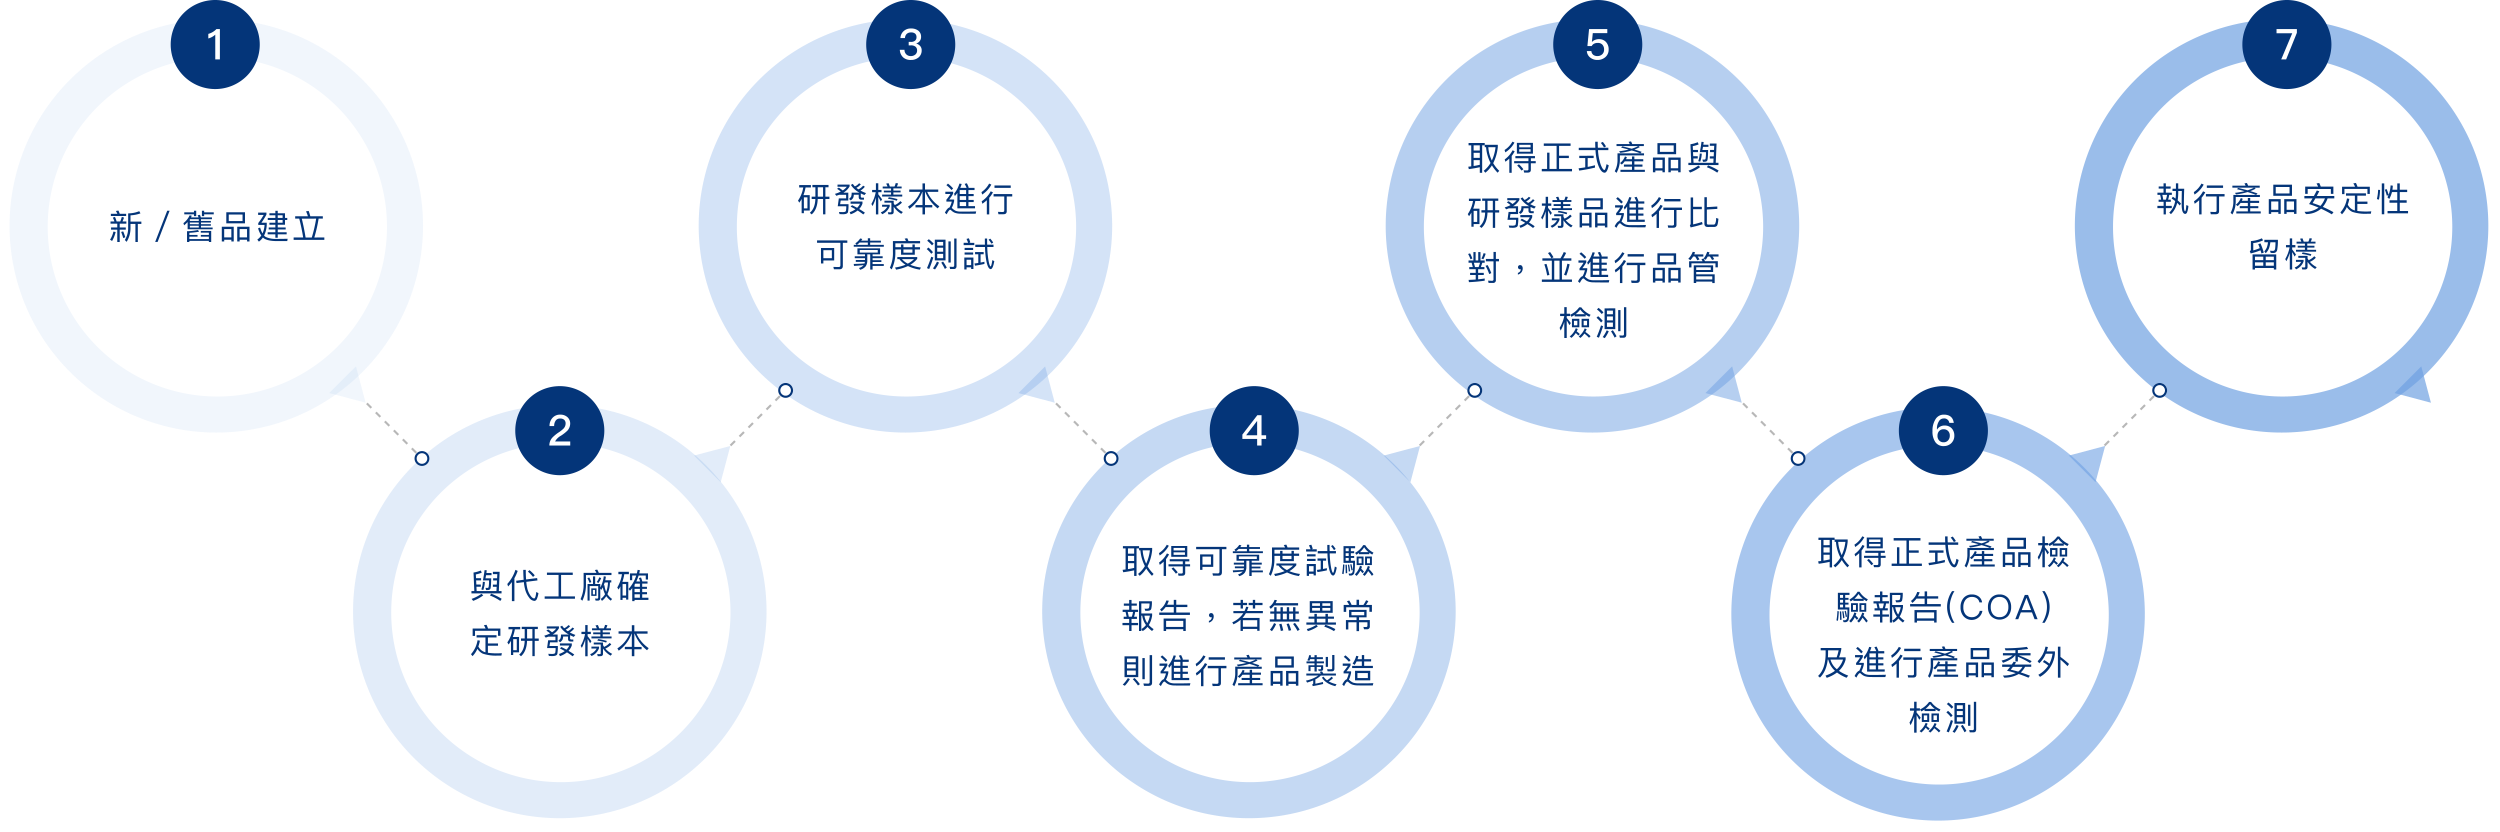 <svg xmlns="http://www.w3.org/2000/svg" xmlns:xlink="http://www.w3.org/1999/xlink" width="1179" height="392.5" viewBox="0 0 1179 392.5"><defs><filter id="a" x="0" y="4.5" width="205" height="205" filterUnits="userSpaceOnUse"><feOffset input="SourceAlpha"/><feGaussianBlur stdDeviation="7.5" result="b"/><feFlood flood-color="#043579" flood-opacity="0.102"/><feComposite operator="in" in2="b"/><feComposite in="SourceGraphic"/></filter><filter id="c" x="325" y="4.5" width="205" height="205" filterUnits="userSpaceOnUse"><feOffset input="SourceAlpha"/><feGaussianBlur stdDeviation="7.5" result="d"/><feFlood flood-color="#043579" flood-opacity="0.102"/><feComposite operator="in" in2="d"/><feComposite in="SourceGraphic"/></filter><filter id="e" x="649" y="4.5" width="205" height="205" filterUnits="userSpaceOnUse"><feOffset input="SourceAlpha"/><feGaussianBlur stdDeviation="7.5" result="f"/><feFlood flood-color="#043579" flood-opacity="0.102"/><feComposite operator="in" in2="f"/><feComposite in="SourceGraphic"/></filter><filter id="g" x="974" y="4.5" width="205" height="205" filterUnits="userSpaceOnUse"><feOffset input="SourceAlpha"/><feGaussianBlur stdDeviation="7.5" result="h"/><feFlood flood-color="#043579" flood-opacity="0.102"/><feComposite operator="in" in2="h"/><feComposite in="SourceGraphic"/></filter><filter id="i" x="162" y="186.366" width="205" height="205" filterUnits="userSpaceOnUse"><feOffset input="SourceAlpha"/><feGaussianBlur stdDeviation="7.5" result="j"/><feFlood flood-color="#043579" flood-opacity="0.102"/><feComposite operator="in" in2="j"/><feComposite in="SourceGraphic"/></filter><filter id="k" x="487.002" y="186.366" width="205" height="205" filterUnits="userSpaceOnUse"><feOffset input="SourceAlpha"/><feGaussianBlur stdDeviation="7.5" result="l"/><feFlood flood-color="#043579" flood-opacity="0.102"/><feComposite operator="in" in2="l"/><feComposite in="SourceGraphic"/></filter><filter id="m" x="812" y="187.5" width="205" height="205" filterUnits="userSpaceOnUse"><feOffset input="SourceAlpha"/><feGaussianBlur stdDeviation="7.5" result="n"/><feFlood flood-color="#043579" flood-opacity="0.102"/><feComposite operator="in" in2="n"/><feComposite in="SourceGraphic"/></filter></defs><g transform="translate(-311.5 -333)"><path d="M97.5,0A97.5,97.5,0,1,1,0,97.5,97.5,97.5,0,0,1,97.5,0Z" transform="translate(316 342)" fill="#6fa1e2" opacity="0.1"/><path d="M8.909,0l8.909,15.343H0Z" transform="translate(490.227 516.625) rotate(135)" fill="#6fa1e2" opacity="0.1"/><g transform="matrix(1, 0, 0, 1, 311.5, 333)" filter="url(#a)"><path d="M80,0A80,80,0,1,1,0,80,80,80,0,0,1,80,0Z" transform="translate(22.5 27)" fill="#fff"/></g><path d="M14.8,9.992v1.776H11.87v1.04H14.8v5.824H15.95V12.808h2.864v-1.04H15.95V9.992h3.136V8.952H17.262a16.685,16.685,0,0,0,.72-1.824l-1.04-.352a20.4,20.4,0,0,1-.72,2.176H14.494a14.054,14.054,0,0,0-.784-2.176L12.7,7.144a14.275,14.275,0,0,1,.768,1.808H11.614v1.04Zm10.368-5.9a13.92,13.92,0,0,1-5.232,1.04V11.88A10.857,10.857,0,0,1,18.382,17.7l.832.848a12.026,12.026,0,0,0,1.824-6.672V10.1h2.32v8.512h1.136V10.1h1.664V9h-5.12V6.056a16.368,16.368,0,0,0,4.7-.928ZM11.774,5.32V6.376H18.99V5.32H15.966c-.208-.56-.416-1.072-.624-1.52l-1.2.192a11.458,11.458,0,0,1,.7,1.328ZM12.99,13.7a12.016,12.016,0,0,1-1.584,3.84l.944.608a15.325,15.325,0,0,0,1.68-4.224Zm4.608-.08-.976.256a25.729,25.729,0,0,1,.992,2.9l.976-.368A28.642,28.642,0,0,0,17.6,13.624ZM38.35,3.88,32.67,18.6h1.152L39.486,3.88Zm9.632,5.344v3.392H59.774V11.8H54.286v-.832h4.656v-.72H54.286V9.432h4.656V8.7H54.286V7.864h5.168V7.032H54.206a11.892,11.892,0,0,0-.416-1.216L52.7,6.008a6.8,6.8,0,0,1,.432,1.024H49.566c.128-.256.24-.528.368-.8l-.992-.192A9.688,9.688,0,0,1,46,9.736l.32,1.008A15.273,15.273,0,0,0,47.982,9.224ZM53.246,11.8H49.022v-.832h4.224Zm0-1.552H49.022V9.432h4.224Zm0-1.552H49.022V7.912c0-.016.016-.032.032-.048h4.192ZM48.8,16.12h3.856V15.3H48.8V14.3a35.835,35.835,0,0,0,4.56-.528l-.48-.8a28.737,28.737,0,0,1-5.184.576v5.088h1.1V18.1H58v.512h1.1V13.4H54.19v.832H58V15.3H54.206v.816H58v1.12H48.8ZM50.974,3.88v.768H46.4v.928h4.576V6.44H52.03V3.88Zm3.744,0V6.44h1.056V5.576H60.3V4.648H55.774V3.88Zm11.5.72V9.832h8.816V4.6Zm7.664,4.144H67.374V5.688h6.512Zm-4.16,2.672H64.094V18.36H65.23v-.816h3.376v.816h1.12Zm-4.5,5.04V12.52h3.376v3.936Zm11.936-5.04H71.374V18.36H72.51v-.816h3.5v.816h1.152Zm-4.656,5.04V12.52h3.5v3.936ZM93.9,10.488V8.248h1.072v-.96H93.9V5.064H90.478V3.9h-1.12V5.064h-2.8v.96h2.8V7.288H85.774v.96h3.584v1.28h-2.8v.96h2.8v1.28H86.222v.944h3.136V14.04H85.726v.976h3.632V16.6h1.12V15.016h4.208V14.04H90.478V12.712h3.744v-.944H90.478v-1.28ZM90.478,6.024h2.3V7.288h-2.3Zm0,2.224h2.3v1.28h-2.3Zm-.752,8.928a10.743,10.743,0,0,1-4.912-.944,3.536,3.536,0,0,1-.784-.64,12.331,12.331,0,0,0,1.264-5.376V9.528H82.782A38.449,38.449,0,0,0,85.15,5.7V4.76H81.23V5.848h2.624a29.668,29.668,0,0,1-2.56,3.84v.9h2.96a10.726,10.726,0,0,1-.96,3.984,11.788,11.788,0,0,1-1.12-2.768l-.96.352a11.219,11.219,0,0,0,1.52,3.408,7.962,7.962,0,0,1-1.888,1.92l.752.976a8.472,8.472,0,0,0,1.888-1.968,5.468,5.468,0,0,0,.544.464Q85.9,18.2,90.222,18.2h4.736l.192-1.1C93.294,17.144,91.486,17.176,89.726,17.176ZM108.59,7.608a63.306,63.306,0,0,1-2.064,8.9h-2.912c-.528-3.264-1.136-6.24-1.808-8.9Zm-.864,8.9a67.009,67.009,0,0,0,2.032-8.9h1.984V6.5h-5.9c-.256-.96-.512-1.792-.784-2.528l-1.232.192A16.54,16.54,0,0,1,104.7,6.5h-6v1.1h1.92c.736,2.848,1.344,5.824,1.856,8.9h-4.5v1.12h14.48V16.5Z" transform="translate(352.004 428.5)" fill="#043579"/><path d="M21,0A21,21,0,1,1,0,21,21,21,0,0,1,21,0Z" transform="translate(392 333)" fill="#043579"/><path d="M.56-14.28a8.309,8.309,0,0,1-1.8,1.42,8.366,8.366,0,0,1-2.02.84v2.16a7.79,7.79,0,0,0,3.28-1.8V0H2.2V-14.28Z" transform="translate(413 361)" fill="#fff"/><path d="M97.5,0A97.5,97.5,0,1,1,0,97.5,97.5,97.5,0,0,1,97.5,0Z" transform="translate(641 342)" fill="#6fa1e2" opacity="0.3"/><path d="M8.909,0l8.909,15.343H0Z" transform="translate(815.227 516.625) rotate(135)" fill="#6fa1e2" opacity="0.3"/><g transform="matrix(1, 0, 0, 1, 311.5, 333)" filter="url(#c)"><path d="M80,0A80,80,0,1,1,0,80,80,80,0,0,1,80,0Z" transform="translate(347.5 27)" fill="#fff"/></g><path d="M16.654,5.816v4.432h-2.5V5.816Zm0,5.536v7.216h1.1V11.352h1.9v-1.1h-1.9V5.816H19.23V4.728h-7.6V5.816h1.408v4.432h-1.76v1.1h1.744c-.1,2.96-.96,5.12-2.592,6.5l.848.768c1.792-1.552,2.736-3.968,2.864-7.264ZM7.31,5.912a15.167,15.167,0,0,1-2.464,6.176l.608.992a15.873,15.873,0,0,0,1.1-1.728V18.04H7.614V16.776h2.752V9.528H7.406A19.331,19.331,0,0,0,8.4,5.912h2.528V4.792H5.39v1.12Zm.3,9.856V10.552h1.68v5.216Zm16.48-9.776-.848.544a21.066,21.066,0,0,1,1.792,1.3,16.276,16.276,0,0,1-2.784,1.1l.688.9c.432-.144.848-.3,1.264-.464h3.328v1.7h-3.44l-.512,3.712H27.6A9.046,9.046,0,0,1,27.422,17c-.144.352-.624.528-1.456.528-.608,0-1.216-.032-1.808-.064l.272,1.008c.592.032,1.184.064,1.76.064,1.3-.032,2.032-.368,2.224-1.008a18.037,18.037,0,0,0,.24-3.728H24.7l.288-1.744h3.568V8.376H26.222a8.015,8.015,0,0,0,2.96-2.992V4.552H23.47V5.56h4.4a7.694,7.694,0,0,1-1.936,1.76A18.075,18.075,0,0,0,24.094,5.992Zm9.552-2.064a5.511,5.511,0,0,1-1.008.928,6.626,6.626,0,0,1-.992.56,7.632,7.632,0,0,1-.96-1.216l-.912.512a11.1,11.1,0,0,0,4.08,3.664H30.142a5.743,5.743,0,0,1-.208,1.76,3.573,3.573,0,0,1-1.04,1.168l.8.7a3.486,3.486,0,0,0,1.152-1.184,3.427,3.427,0,0,0,.288-1.488H33.47v1.136q0,1.2,1.3,1.2H35.95v-.944h-.9c-.416,0-.608-.176-.608-.5V8.7c.528.272,1.1.528,1.728.784l.768-.912a17.715,17.715,0,0,1-2.656-1.2,10.116,10.116,0,0,0,.864-.576A7.4,7.4,0,0,0,36.366,5.56l-.816-.5a6.336,6.336,0,0,1-2.208,1.744,9.048,9.048,0,0,1-.976-.72,8.4,8.4,0,0,0,.96-.592,7.767,7.767,0,0,0,1.136-1.072ZM29.63,12.552v1.024h4.448a6.644,6.644,0,0,1-1.36,1.936c-.736-.416-1.536-.832-2.384-1.248l-.688.672c.8.416,1.568.832,2.288,1.248a9.637,9.637,0,0,1-2.72,1.376l.432,1.008a10.629,10.629,0,0,0,3.3-1.792,27.312,27.312,0,0,1,2.672,1.856l.784-.816c-.8-.576-1.712-1.168-2.7-1.744a7.626,7.626,0,0,0,1.536-2.544v-.976ZM42.7,10.376c.336.544.72,1.248,1.168,2.1l.624-.928c-.608-.88-1.2-1.68-1.792-2.416V8.152h1.52V7.08H42.7V3.928h-1.12V7.08H39.79V8.152h1.7a17.655,17.655,0,0,1-2.048,5.536l.544.976a19.842,19.842,0,0,0,1.6-3.936v7.888H42.7Zm2.08-4.912v.9h3.936V7.384H45.326v.864h3.392v1.04H44.51v.9H54v-.9H49.822V8.248h3.392V7.384H49.822V6.36H53.71v-.9H51.454a7.045,7.045,0,0,0,.576-1.472l-1.12-.16a7.573,7.573,0,0,1-.56,1.632H48.142c-.192-.576-.384-1.1-.592-1.568l-1.136.192a11.044,11.044,0,0,1,.64,1.376Zm2.688,13.12h1.216c.848,0,1.28-.384,1.28-1.12v-2.48a10.843,10.843,0,0,0,3.584,3.36l.736-.848A10.189,10.189,0,0,1,51.07,15a8.523,8.523,0,0,0,2.8-1.952l-.736-.72a8.4,8.4,0,0,1-2.656,1.888,7.676,7.676,0,0,1-.512-.864V12.168H45.6v.9h3.28v4.064c0,.336-.144.512-.432.512l-1.232-.048Zm.176-8.064-.368.72a27.288,27.288,0,0,1,4.176.928l.3-.768A30.175,30.175,0,0,0,47.646,10.52Zm-3.152,3.536v.928h2.464a6.027,6.027,0,0,1-3.072,2.672l.672.864a6.572,6.572,0,0,0,3.536-3.712v-.752Zm12.8-7.184v1.1h5.232a15.305,15.305,0,0,1-5.792,6.944l.656,1.072a17,17,0,0,0,6.048-8.016h.112v6.24h-3.3v1.1h3.3V18.6h1.184V15.32h3.424v-1.1H64.734V7.976h.128a18.567,18.567,0,0,0,5.856,7.808l.784-.992a16.453,16.453,0,0,1-5.744-6.816h5.216v-1.1h-6.24v-2.9H63.55v2.9ZM75.566,4.088l-.752.736a16.124,16.124,0,0,1,2.416,2.3l.752-.752A17.651,17.651,0,0,0,75.566,4.088Zm-1.248,3.84V8.984h2.416a20.089,20.089,0,0,1-1.92,2.7v.88h2.544A11.075,11.075,0,0,1,76.3,15.336c-.688.16-1.424.976-2.192,2.48l.848.752c.7-1.424,1.264-2.128,1.648-2.128a.574.574,0,0,1,.384.16,5.309,5.309,0,0,0,1.824,1.248,7.423,7.423,0,0,0,2.528.416c.944.032,2.016.048,3.232.048h4.048l.256-1.1c-1.824.048-3.312.08-4.448.08H81.406a6.568,6.568,0,0,1-2.16-.352,5.766,5.766,0,0,1-1.552-1.072,2.891,2.891,0,0,0-.368-.288,12.285,12.285,0,0,0,1.136-3.216v-.768h-2.3A21.146,21.146,0,0,0,78,8.84V7.928ZM80,8.456v7.28h8.32V14.7h-3.1V12.808h2.48V11.8h-2.48V10.008h2.464V8.984H85.214V7.128h2.88V6.088H85.07l.288-.112a14.071,14.071,0,0,0-.88-2.048l-1.056.288a12.664,12.664,0,0,1,.912,1.872H81.358a16.714,16.714,0,0,0,.672-1.84l-1.056-.176a13.609,13.609,0,0,1-2.528,4.8L78.8,9.96A17.646,17.646,0,0,0,80,8.456Zm4.128,6.24H81.1V12.808h3.024Zm0-2.9H81.1V10.008h3.024Zm0-2.816H81.1V7.128h3.024ZM97.5,4.952V6.088h7.664V4.952ZM97.07,9.016v1.136h5.04v6.7c0,.416-.272.624-.784.624-.7,0-1.424-.032-2.192-.08l.24,1.136h2.352c1.024,0,1.552-.464,1.552-1.392V10.152h2.592V9.016Zm-2.1-4.944A11.093,11.093,0,0,1,91.358,8.1l.336,1.152a12.73,12.73,0,0,0,4.32-4.7Zm.752,3.648a13.017,13.017,0,0,1-4.272,4.72l.336,1.152a20.387,20.387,0,0,0,2.1-1.664V18.6h1.136V10.76A12.717,12.717,0,0,0,96.766,8.2Zm-81.9,23.168v1.12H24.83V42.6c0,.544-.272.832-.784.832-.8,0-1.648-.032-2.528-.064l.256,1.12h2.672c1.024,0,1.536-.544,1.536-1.6V32.008h2.112v-1.12Zm8.08,3.568H15.678v7.28H16.8V40.328h5.1Zm-5.1,4.816V35.5h4v3.776ZM33.886,31.88h3.888v1.088H32.622A9.737,9.737,0,0,0,33.886,31.88Zm-1.408,1.088H31.134v.9H45.31v-.9H38.862V31.88h5.072V31H38.862V29.864H37.774V31H34.638a7.124,7.124,0,0,0,.528-.816l-1.008-.224a7.611,7.611,0,0,1-2.288,2.288Zm.384,1.632v2.848H36.43v.912H31.6v.9H36.43v.864H32.094v.864h4.288a3.955,3.955,0,0,1-.176.752q-1.968.168-5.088.24l.128.928c1.872-.112,3.392-.24,4.544-.368a.056.056,0,0,0-.016.032,4.477,4.477,0,0,1-2.176,1.3l.544.848A4.98,4.98,0,0,0,36.75,43.1a4.806,4.806,0,0,0,.768-2.88V37.448h1.376v7.184h1.12V42.92h5.28v-.9h-5.28v-.96h4.144V40.2H40.014v-.944h4.752v-.9H40.014v-.912H43.55V34.6Zm9.584,2.016h-8.48V35.4h8.48Zm9.232,2.112v.992h.976a10.219,10.219,0,0,0,2.9,2.624,20.386,20.386,0,0,1-4.96,1.312l.5,1.008a21.118,21.118,0,0,0,5.6-1.7,19.616,19.616,0,0,0,5.6,1.7l.5-.992a19.55,19.55,0,0,1-5.008-1.3,12.414,12.414,0,0,0,3.28-2.8v-.848Zm2.192.992h5.68a12.468,12.468,0,0,1-2.928,2.112A9.463,9.463,0,0,1,53.87,39.72Zm-3.12-4.576h2.688v2.5h6.48v-2.5h2.464V34.088H59.918V32.776H58.8v1.312h-4.24v-1.3h-1.12v1.3H50.75V32.264H62.414V31.176H56.926c-.176-.48-.368-.928-.56-1.328l-1.216.192a9.479,9.479,0,0,1,.608,1.136H49.6v5.216a16.538,16.538,0,0,1-1.44,7.392l.864.768a18.181,18.181,0,0,0,1.728-8.16Zm3.808,0H58.8v1.52h-4.24ZM66.526,30.3l-.768.736a15.031,15.031,0,0,1,2.272,2.176l.784-.784A15.713,15.713,0,0,0,66.526,30.3Zm-.208,3.936-.768.736a15.141,15.141,0,0,1,2.144,2.224l.784-.768A14.6,14.6,0,0,0,66.318,34.232Zm1.36,4.336a54.368,54.368,0,0,1-2.016,5.376l1.04.432c.7-1.7,1.36-3.5,1.952-5.44Zm1.68-8.032v9.776h5.056V30.536Zm3.936,8.72H70.478V37.224h2.816Zm-2.816-3.04V34.344h2.816v1.872Zm0-2.9V31.592h2.816V33.32Zm2.768,7.52-.848.528a25.121,25.121,0,0,1,1.7,2.976l.9-.624A24.251,24.251,0,0,0,73.246,40.84Zm-2.88.048a16.293,16.293,0,0,1-1.888,3.184l.976.512a16.69,16.69,0,0,0,1.872-3.248Zm5.408-9.536V41.3h1.088V31.352ZM78.3,44.376c.864,0,1.3-.48,1.3-1.424V29.976H78.51V42.664c0,.448-.208.688-.608.688-.512,0-1.04-.032-1.584-.064l.256,1.088Zm7.12-14.5-1.12.3a15.843,15.843,0,0,1,.768,1.84H82.958V33.1h5.024V32.024H85.55l.544-.208A17.682,17.682,0,0,0,85.422,29.88Zm-2.016,4.512V35.4h4.032V34.392Zm0,2.16v1.024h4.032V36.552Zm4.16,2.416h-4.3v5.616h1.072v-.992h2.16v.768h1.072Zm-3.232,3.568V39.992h2.16v2.544Zm4.112-9.648v1.088h4.576a50.663,50.663,0,0,0,.416,5.28c.512,3.392,1.264,5.12,2.272,5.168.7-.016,1.264-1.264,1.7-3.76l-.9-.512c-.3,1.936-.576,2.928-.8,2.992-.32,0-.64-.848-.976-2.528a43.831,43.831,0,0,1-.64-6.64h2.944V32.888H94.062c-.032-.9-.032-1.872-.032-2.9H92.958c0,1.008,0,1.968.032,2.9Zm-.1,3.488v1.04h1.52v4.1c-.608.1-1.2.176-1.808.24l.256,1.04c1.584-.224,3.072-.5,4.448-.816v-1.04q-.888.216-1.824.384v-3.9H92.4v-1.04ZM95.5,30.04l-.784.5a16.1,16.1,0,0,1,1.392,1.9l.784-.56A14.242,14.242,0,0,0,95.5,30.04Z" transform="translate(683 415.5)" fill="#043579"/><path d="M21,0A21,21,0,1,1,0,21,21,21,0,0,1,21,0Z" transform="translate(720 333)" fill="#043579"/><path d="M.14-14.56a4.876,4.876,0,0,0-3.42,1.18,4.657,4.657,0,0,0-1.58,3.32h2.14a2.947,2.947,0,0,1,.86-1.98A2.891,2.891,0,0,1,.16-12.7a2.813,2.813,0,0,1,1.94.58,2.154,2.154,0,0,1,.62,1.64,2.1,2.1,0,0,1-.68,1.66,2.961,2.961,0,0,1-1.98.58H-.96V-6.6H.08A3.289,3.289,0,0,1,2.22-6,2.2,2.2,0,0,1,3-4.14a2.414,2.414,0,0,1-.74,1.78,3.144,3.144,0,0,1-2.22.8A2.889,2.889,0,0,1-2-2.28,2.939,2.939,0,0,1-2.94-4.5h-2.2A5.034,5.034,0,0,0-3.46-.84,5.306,5.306,0,0,0,.06.28,5.507,5.507,0,0,0,3.8-1,4.241,4.241,0,0,0,5.16-4.24a3.025,3.025,0,0,0-.72-2.08A3.992,3.992,0,0,0,2.52-7.5a3.1,3.1,0,0,0,2.36-3.14A3.563,3.563,0,0,0,3.6-13.52,5.364,5.364,0,0,0,.14-14.56Z" transform="translate(741 361)" fill="#fff"/><path d="M97.5,0A97.5,97.5,0,1,1,0,97.5,97.5,97.5,0,0,1,97.5,0Z" transform="translate(965 342)" fill="#6fa1e2" opacity="0.5"/><path d="M8.909,0l8.909,15.343H0Z" transform="translate(1139.227 516.625) rotate(135)" fill="#6fa1e2" opacity="0.5"/><g transform="matrix(1, 0, 0, 1, 311.5, 333)" filter="url(#e)"><path d="M80,0A80,80,0,1,1,0,80,80,80,0,0,1,80,0Z" transform="translate(671.5 27)" fill="#fff"/></g><path d="M8.074,4.552V5.64H9.338v9.92c-.448.064-.928.112-1.408.176L8.2,16.872c1.824-.24,3.552-.544,5.168-.9V18.6h1.12V5.64h1.2V4.552ZM10.458,15.4V12.616H13.37v2.208C12.426,15.048,11.45,15.24,10.458,15.4Zm0-3.824V9.16H13.37v2.416Zm0-3.472V5.64H13.37V8.1ZM20.794,6.536a20.359,20.359,0,0,1-1.744,6.288,17.385,17.385,0,0,1-1.664-6.288ZM18.442,13.96a13.012,13.012,0,0,1-3.232,3.7l.784.9A13.664,13.664,0,0,0,19.082,15.1a19.351,19.351,0,0,0,2.688,3.456l.768-.88a16.98,16.98,0,0,1-2.848-3.616,21.7,21.7,0,0,0,2.176-7.584V5.416h-6.16v1.12h.624A19.338,19.338,0,0,0,18.442,13.96Zm8.848-2.08V18.6h1.12V10.664A12.1,12.1,0,0,0,29.818,8.44l-.992-.448a11.825,11.825,0,0,1-3.712,4.3l.336,1.1A17.54,17.54,0,0,0,27.29,11.88Zm1.472-7.968a10.986,10.986,0,0,1-3.7,3.936l.336,1.12a12.48,12.48,0,0,0,4.32-4.608Zm2.1.576v5.1h7.568v-5.1Zm6.464,4.176h-5.36V7.48h5.36ZM31.962,6.6V5.416h5.36V6.6Zm-1.808,4.128v1.008h6.16V13.1H29.578V14.1h6.736v2.8c0,.384-.224.592-.656.592-.512,0-1.04-.032-1.616-.08l.24,1.088h1.776c.928,0,1.392-.448,1.392-1.328V14.1h2.3V13.1h-2.3v-1.36h1.936V10.728Zm1.68,3.856L31,15.176a19.5,19.5,0,0,1,2.048,2.368l.88-.608A16.844,16.844,0,0,0,31.834,14.584ZM49.594,5.9v10.88h-3.36V9.1h-1.12v7.68H42.6V17.9H56.858v-1.12h-6.1v-5.12H55.37v-1.1H50.762V5.9h5.424V4.76H43.546V5.9Zm10.448.9v1.12H67.93a31.073,31.073,0,0,0,.736,5.3c.96,3.488,2.144,5.28,3.568,5.344.816-.016,1.472-1.184,1.952-3.488l-1.04-.544c-.336,1.792-.672,2.7-.992,2.752-.528,0-1.136-.9-1.808-2.656a26.3,26.3,0,0,1-1.232-6.7h4.88V6.792H69.05c-.048-.9-.064-1.84-.064-2.832H67.8c0,.976.016,1.92.064,2.832Zm.24,3.776v1.088H63.1v4.368c-1.024.16-2.08.32-3.136.448l.272,1.088c2.656-.384,5.152-.848,7.456-1.408v-1.12c-1.12.288-2.256.56-3.44.784v-4.16h2.816V10.568ZM71.4,4.04l-.96.464a13.582,13.582,0,0,1,1.5,2.128l.96-.48A19.782,19.782,0,0,0,71.4,4.04Zm9.216,2.08-.624.592c1.28.32,2.464.624,3.584.944a35.37,35.37,0,0,1-4.512.8l.544.736a29.9,29.9,0,0,0,5.408-1.12c1.536.448,2.848.9,3.968,1.344H78.314v2.8a11.037,11.037,0,0,1-1.3,5.648l.848.768a12.779,12.779,0,0,0,1.568-6.416V10.408H90.826V9.416H89.05l.672-.672c-1.024-.368-2.176-.736-3.424-1.1a21.989,21.989,0,0,0,2.56-1.184l-.672-.448h2.56v-.96H85.258A11.863,11.863,0,0,0,84.7,3.8l-1.168.192a8.148,8.148,0,0,1,.544,1.056H77.85v.96H88.026A16.527,16.527,0,0,1,85,7.256C83.642,6.872,82.186,6.5,80.618,6.12Zm1.088,7.088h3.44V14.7H81.338V15.7h3.808v1.488h-5.44v.992h11.52v-.992h-4.96V15.7H90.09V14.7H86.266V13.208h4.192V12.2H86.266V10.888h-1.12V12.2H82.314c.144-.288.288-.608.432-.944l-.912-.368a7.1,7.1,0,0,1-2.32,3.12l.8.7A7.4,7.4,0,0,0,81.706,13.208ZM97.146,4.6V9.832h8.816V4.6Zm7.664,4.144H98.3V5.688h6.512Zm-4.16,2.672H95.018V18.36h1.136v-.816H99.53v.816h1.12Zm-4.5,5.04V12.52H99.53v3.936Zm11.936-5.04H102.3V18.36h1.136v-.816h3.5v.816h1.152Zm-4.656,5.04V12.52h3.5v3.936Zm12.72-12.272a15.2,15.2,0,0,1-3.44.96l.368,8.736h-1.344v1.088H125.93V13.88h-1.28l.384-9.088H121.85V5.88h2.08l-.1,1.952h-1.872v1.04h1.824l-.1,1.952h-1.84V11.88h1.776l-.1,2h-9.344l-.1-2.032h2.08V10.792h-2.128l-.1-1.936h2.336V7.816H113.9l-.1-1.776a15.4,15.4,0,0,0,2.784-.816Zm4.88,10.928-.576.864a23.153,23.153,0,0,1,4.9,2.56l.64-.992A25.085,25.085,0,0,0,121.034,15.112Zm-4.56.064a19.773,19.773,0,0,1-4.656,2.4l.72.928a19.087,19.087,0,0,0,4.768-2.592Zm2.16-8.784h2.576V5.368h-2.416c.048-.416.1-.832.16-1.28l-1.024-.1c-.176,1.408-.432,3.024-.784,4.864h2.88a15.517,15.517,0,0,1-.208,3.216.619.619,0,0,1-.624.32c-.256,0-.544-.016-.848-.016l.3,1.04h.512c.752,0,1.232-.176,1.456-.512q.384-.576.432-5.04h-2.688C118.458,7.4,118.538,6.9,118.634,6.392Zm-1.52,3.12a12.2,12.2,0,0,1-.72,3.6l.928.272a13.178,13.178,0,0,0,.736-3.808Zm-97.6,22.3v4.432h-2.5V31.816Zm0,5.536v7.216h1.1V37.352h1.9v-1.1h-1.9V31.816H22.09V30.728h-7.6v1.088H15.9v4.432h-1.76v1.1h1.744c-.1,2.96-.96,5.12-2.592,6.5l.848.768c1.792-1.552,2.736-3.968,2.864-7.264Zm-9.344-5.44a15.167,15.167,0,0,1-2.464,6.176l.608.992a15.873,15.873,0,0,0,1.1-1.728V44.04h1.056V42.776h2.752V35.528h-2.96a19.33,19.33,0,0,0,.992-3.616h2.528v-1.12H8.25v1.12Zm.3,9.856V36.552h1.68v5.216Zm16.48-9.776-.848.544a21.067,21.067,0,0,1,1.792,1.3,16.276,16.276,0,0,1-2.784,1.1l.688.9c.432-.144.848-.3,1.264-.464h3.328v1.7h-3.44l-.512,3.712h4.016A9.046,9.046,0,0,1,30.282,43c-.144.352-.624.528-1.456.528-.608,0-1.216-.032-1.808-.064l.272,1.008c.592.032,1.184.064,1.76.064,1.3-.032,2.032-.368,2.224-1.008a18.037,18.037,0,0,0,.24-3.728H27.562l.288-1.744h3.568v-3.68H29.082a8.015,8.015,0,0,0,2.96-2.992v-.832H26.33V31.56h4.4a7.694,7.694,0,0,1-1.936,1.76A18.074,18.074,0,0,0,26.954,31.992Zm9.552-2.064a5.511,5.511,0,0,1-1.008.928,6.626,6.626,0,0,1-.992.56,7.632,7.632,0,0,1-.96-1.216l-.912.512a11.1,11.1,0,0,0,4.08,3.664H33a5.743,5.743,0,0,1-.208,1.76,3.573,3.573,0,0,1-1.04,1.168l.8.7a3.486,3.486,0,0,0,1.152-1.184,3.427,3.427,0,0,0,.288-1.488H36.33v1.136q0,1.2,1.3,1.2H38.81v-.944h-.9c-.416,0-.608-.176-.608-.5V34.7c.528.272,1.1.528,1.728.784l.768-.912a17.715,17.715,0,0,1-2.656-1.2,10.116,10.116,0,0,0,.864-.576,7.4,7.4,0,0,0,1.216-1.232l-.816-.5A6.336,6.336,0,0,1,36.2,32.808a9.047,9.047,0,0,1-.976-.72,8.4,8.4,0,0,0,.96-.592,7.767,7.767,0,0,0,1.136-1.072ZM32.49,38.552v1.024h4.448a6.644,6.644,0,0,1-1.36,1.936c-.736-.416-1.536-.832-2.384-1.248l-.688.672c.8.416,1.568.832,2.288,1.248a9.637,9.637,0,0,1-2.72,1.376l.432,1.008a10.629,10.629,0,0,0,3.3-1.792,27.311,27.311,0,0,1,2.672,1.856l.784-.816c-.8-.576-1.712-1.168-2.7-1.744a7.626,7.626,0,0,0,1.536-2.544v-.976Zm13.072-2.176c.336.544.72,1.248,1.168,2.1l.624-.928c-.608-.88-1.2-1.68-1.792-2.416v-.976h1.52V33.08h-1.52V29.928h-1.12V33.08H42.65v1.072h1.7A17.655,17.655,0,0,1,42.3,39.688l.544.976a19.842,19.842,0,0,0,1.6-3.936v7.888h1.12Zm2.08-4.912v.9h3.936v1.024H48.186v.864h3.392v1.04H47.37v.9h9.488v-.9H52.682v-1.04h3.392v-.864H52.682V32.36H56.57v-.9H54.314a7.045,7.045,0,0,0,.576-1.472l-1.12-.16a7.573,7.573,0,0,1-.56,1.632H51c-.192-.576-.384-1.1-.592-1.568l-1.136.192a11.044,11.044,0,0,1,.64,1.376Zm2.688,13.12h1.216c.848,0,1.28-.384,1.28-1.12v-2.48a10.843,10.843,0,0,0,3.584,3.36l.736-.848A10.189,10.189,0,0,1,53.93,41a8.523,8.523,0,0,0,2.8-1.952l-.736-.72a8.4,8.4,0,0,1-2.656,1.888,7.676,7.676,0,0,1-.512-.864V38.168H48.458v.9h3.28v4.064c0,.336-.144.512-.432.512l-1.232-.048Zm.176-8.064-.368.72a27.288,27.288,0,0,1,4.176.928l.3-.768A30.175,30.175,0,0,0,50.506,36.52Zm-3.152,3.536v.928h2.464a6.027,6.027,0,0,1-3.072,2.672l.672.864a6.572,6.572,0,0,0,3.536-3.712v-.752ZM62.586,30.6v5.232H71.4V30.6Zm7.664,4.144H63.738V31.688H70.25Zm-4.16,2.672H60.458V44.36h1.136v-.816H64.97v.816h1.12Zm-4.5,5.04V38.52H64.97v3.936Zm11.936-5.04H67.738V44.36h1.136v-.816h3.5v.816H73.53Zm-4.656,5.04V38.52h3.5v3.936Zm9.552-12.368-.752.736a16.124,16.124,0,0,1,2.416,2.3l.752-.752A17.651,17.651,0,0,0,78.426,30.088Zm-1.248,3.84v1.056h2.416a20.089,20.089,0,0,1-1.92,2.7v.88h2.544a11.075,11.075,0,0,1-1.056,2.768c-.688.16-1.424.976-2.192,2.48l.848.752c.7-1.424,1.264-2.128,1.648-2.128a.574.574,0,0,1,.384.16,5.309,5.309,0,0,0,1.824,1.248,7.423,7.423,0,0,0,2.528.416c.944.032,2.016.048,3.232.048h4.048l.256-1.1c-1.824.048-3.312.08-4.448.08H84.266a6.568,6.568,0,0,1-2.16-.352,5.766,5.766,0,0,1-1.552-1.072,2.891,2.891,0,0,0-.368-.288,12.285,12.285,0,0,0,1.136-3.216v-.768h-2.3a21.146,21.146,0,0,0,1.84-2.752v-.912Zm5.68.528v7.28h8.32V40.7h-3.1V38.808h2.48V37.8h-2.48V36.008h2.464V34.984H88.074V33.128h2.88v-1.04H87.93l.288-.112a14.071,14.071,0,0,0-.88-2.048l-1.056.288a12.663,12.663,0,0,1,.912,1.872H84.218a16.714,16.714,0,0,0,.672-1.84l-1.056-.176a13.609,13.609,0,0,1-2.528,4.8l.352,1.088A17.646,17.646,0,0,0,82.858,34.456Zm4.128,6.24H83.962V38.808h3.024Zm0-2.9H83.962V36.008h3.024Zm0-2.816H83.962V33.128h3.024Zm13.376-4.032v1.136h7.664V30.952Zm-.432,4.064v1.136h5.04v6.7c0,.416-.272.624-.784.624-.7,0-1.424-.032-2.192-.08l.24,1.136h2.352c1.024,0,1.552-.464,1.552-1.392V36.152h2.592V35.016Zm-2.1-4.944A11.093,11.093,0,0,1,94.218,34.1l.336,1.152a12.73,12.73,0,0,0,4.32-4.7Zm.752,3.648a13.017,13.017,0,0,1-4.272,4.72l.336,1.152a20.387,20.387,0,0,0,2.1-1.664V44.6h1.136V36.76a12.717,12.717,0,0,0,1.744-2.56Zm15.392,2.064h4.112v-1.12h-4.112V30.232h-1.152V42.616a.752.752,0,0,1-.384.672l.352,1.072a55.873,55.873,0,0,0,5.664-1.5l-.288-1.072c-1.392.448-2.784.832-4.192,1.152Zm9.872,8.368a1.9,1.9,0,0,0,1.344-.512c.336-.384.576-1.52.72-3.376l-1.1-.352a5.935,5.935,0,0,1-.5,2.848,1.025,1.025,0,0,1-.752.288h-2.4a.62.62,0,0,1-.7-.7V35.928l4.928-.3V34.5l-4.928.3V30.12H119.29V42.552c0,1.056.512,1.6,1.536,1.6ZM10.362,55.976v3.968h-2.3v1.088H9.53l.544,2.016H8.394v1.008H11.45V65.8H8.794v1.008H11.45v2.128c-1.024.064-2.144.128-3.36.176l.16,1.072a68.4,68.4,0,0,0,7.44-.7V68.44c-.9.16-1.936.288-3.1.4V66.808h2.656V65.8H12.586V64.056h2.96V63.048H13.882l.672-2.016H15.69V59.944h-2V55.976H12.634v3.968H11.4V55.976Zm.752,7.072-.528-2.016H13.5l-.672,2.016ZM15.162,56.5a11.339,11.339,0,0,1-1.024,2.544l.912.336a12.314,12.314,0,0,0,1.088-2.624Zm-6.384.1-.912.288A19.6,19.6,0,0,1,8.986,59.4l.864-.384A15.116,15.116,0,0,0,8.778,56.6Zm7.456,2.624v1.12h3.6v8.5a.617.617,0,0,1-.688.688c-.592,0-1.216-.032-1.872-.08l.24,1.1H19.53a1.263,1.263,0,0,0,1.424-1.424V60.344h1.472v-1.12H20.954v-3.3h-1.12v3.3Zm.832,2.912-.992.32a24.778,24.778,0,0,1,1.744,3.9l.976-.448A27.139,27.139,0,0,0,17.066,62.136Zm15.36,0a.968.968,0,0,0-.752.272.928.928,0,0,0-.288.72.952.952,0,0,0,.272.7.93.93,0,0,0,.688.288.856.856,0,0,0,.352-.064,1.887,1.887,0,0,1-.336,1.072,2.314,2.314,0,0,1-1.024.7v.784a3.087,3.087,0,0,0,1.648-1.04A3,3,0,0,0,33.61,63.7a1.859,1.859,0,0,0-.32-1.12A1.022,1.022,0,0,0,32.426,62.136Zm14.912-2.08v8.9h-4.7v1.1H56.842v-1.1H52.106v-8.9h4.448v-1.1H52.666a16.5,16.5,0,0,0,1.408-2.592l-1.1-.384a18.85,18.85,0,0,1-1.584,2.976h-8.5v1.1Zm1.136,8.9v-8.9h2.5v8.9ZM44.826,61.56l-1.024.224a33.583,33.583,0,0,1,1.328,5.232l1.072-.224A53.7,53.7,0,0,0,44.826,61.56Zm9.84-.08A28.2,28.2,0,0,1,53.114,66.7l1.04.368a27.577,27.577,0,0,0,1.568-5.312Zm-8.144-5.5-.992.48a19,19,0,0,1,1.616,2.48l.976-.5A22.591,22.591,0,0,0,46.522,55.976Zm14.624.112-.752.736a16.124,16.124,0,0,1,2.416,2.3l.752-.752A17.652,17.652,0,0,0,61.146,56.088ZM59.9,59.928v1.056h2.416a20.089,20.089,0,0,1-1.92,2.7v.88h2.544a11.076,11.076,0,0,1-1.056,2.768c-.688.16-1.424.976-2.192,2.48l.848.752c.7-1.424,1.264-2.128,1.648-2.128a.574.574,0,0,1,.384.16,5.309,5.309,0,0,0,1.824,1.248,7.423,7.423,0,0,0,2.528.416c.944.032,2.016.048,3.232.048H74.2l.256-1.1c-1.824.048-3.312.08-4.448.08H66.986a6.568,6.568,0,0,1-2.16-.352,5.766,5.766,0,0,1-1.552-1.072,2.89,2.89,0,0,0-.368-.288,12.285,12.285,0,0,0,1.136-3.216v-.768h-2.3a21.146,21.146,0,0,0,1.84-2.752v-.912Zm5.68.528v7.28H73.9V66.7h-3.1V64.808h2.48V63.8h-2.48V62.008h2.464V60.984H70.794V59.128h2.88v-1.04H70.65l.288-.112a14.072,14.072,0,0,0-.88-2.048L69,56.216a12.663,12.663,0,0,1,.912,1.872H66.938a16.714,16.714,0,0,0,.672-1.84l-1.056-.176a13.609,13.609,0,0,1-2.528,4.8l.352,1.088A17.646,17.646,0,0,0,65.578,60.456Zm4.128,6.24H66.682V64.808h3.024Zm0-2.9H66.682V62.008h3.024Zm0-2.816H66.682V59.128h3.024Zm13.376-4.032v1.136h7.664V56.952Zm-.432,4.064v1.136h5.04v6.7c0,.416-.272.624-.784.624-.7,0-1.424-.032-2.192-.08l.24,1.136h2.352c1.024,0,1.552-.464,1.552-1.392V62.152H91.45V61.016Zm-2.1-4.944A11.093,11.093,0,0,1,76.938,60.1l.336,1.152a12.73,12.73,0,0,0,4.32-4.7Zm.752,3.648a13.017,13.017,0,0,1-4.272,4.72l.336,1.152a20.387,20.387,0,0,0,2.1-1.664V70.6H80.6V62.76a12.717,12.717,0,0,0,1.744-2.56Zm15.84-3.12v5.232h8.816V56.6Zm7.664,4.144H98.3V57.688h6.512Zm-4.16,2.672H95.018V70.36h1.136v-.816H99.53v.816h1.12Zm-4.5,5.04V64.52H99.53v3.936Zm11.936-5.04H102.3V70.36h1.136v-.816h3.5v.816h1.152Zm-4.656,5.04V64.52h3.5v3.936Zm19.984-6.208h-9.136v8.336h1.152v-.656h7.584V70.6h1.136V66.488h-8.72v-1.1h7.984ZM115.434,68.9V67.416h7.584V68.9Zm0-4.448v-1.28H122.3v1.28Zm10.192-4.144h-6.08a12.664,12.664,0,0,0-.512-1.216l.864.528a12.512,12.512,0,0,0,.976-1.536h1.008a10.659,10.659,0,0,1,1.008,1.632l1.024-.384a8.429,8.429,0,0,0-.8-1.248h2.848V57.08h-4.624c.128-.32.24-.64.352-.976l-1.1-.24a9.341,9.341,0,0,1-1.664,3.152l.1.064-1.12.192a10.535,10.535,0,0,1,.5,1.04h-6.336v2.9h1.12V61.3h11.328v1.9h1.12Zm-11.648-2.224h.912a12.534,12.534,0,0,1,1.04,1.776l1.056-.4a10.836,10.836,0,0,0-.88-1.376h2.688V57.08h-4.288c.128-.32.272-.64.4-.992l-1.1-.24a9.477,9.477,0,0,1-2.112,3.328l1.008.64A11.5,11.5,0,0,0,113.978,58.088ZM51.242,85.064v1.1H53.21a17.259,17.259,0,0,1-2.192,5.584l.5,1.264a20.491,20.491,0,0,0,1.7-4.048V96.52h1.152V88.2c.352.576.784,1.328,1.28,2.256l.656-.976c-.656-.9-1.3-1.7-1.936-2.416v-.9H55.93v-1.1H54.362v-3.12H53.21v3.12Zm6.864.56v.7h5.2v-.8a12.324,12.324,0,0,0,1.712.976l.608-.928A10.653,10.653,0,0,1,61.21,82.04h-.96a10.864,10.864,0,0,1-4.272,3.536l.608.928A12.959,12.959,0,0,0,58.106,85.624Zm4.88-.32H58.538a10.788,10.788,0,0,0,2.192-2.24A9.094,9.094,0,0,0,62.986,85.3Zm-1.6,2.16v3.984h3.52V87.464Zm2.56,3.072h-1.6V88.392h1.6Zm-5.328,3.632a10.836,10.836,0,0,1,1.216,1.2l.72-.72a12.418,12.418,0,0,0-1.5-1.232c.176-.352.352-.736.528-1.136l-.944-.384a8.925,8.925,0,0,1-2.848,3.872l.784.688A9.209,9.209,0,0,0,58.618,94.168Zm4.064.256a15.3,15.3,0,0,1,2.192,1.984l.736-.752a18.479,18.479,0,0,0-2.464-2,13.623,13.623,0,0,0,.64-1.28l-.944-.384A8.727,8.727,0,0,1,59.994,95.8l.8.688A8.724,8.724,0,0,0,62.682,94.424Zm-5.856-6.96v3.984h3.488V87.464Zm2.544,3.072h-1.6V88.392h1.6ZM69.386,82.3l-.768.736a15.031,15.031,0,0,1,2.272,2.176l.784-.784A15.714,15.714,0,0,0,69.386,82.3Zm-.208,3.936-.768.736a15.141,15.141,0,0,1,2.144,2.224l.784-.768A14.6,14.6,0,0,0,69.178,86.232Zm1.36,4.336a54.368,54.368,0,0,1-2.016,5.376l1.04.432c.7-1.7,1.36-3.5,1.952-5.44Zm1.68-8.032v9.776h5.056V82.536Zm3.936,8.72H73.338V89.224h2.816Zm-2.816-3.04V86.344h2.816v1.872Zm0-2.9V83.592h2.816V85.32Zm2.768,7.52-.848.528a25.121,25.121,0,0,1,1.7,2.976l.9-.624A24.251,24.251,0,0,0,76.106,92.84Zm-2.88.048a16.293,16.293,0,0,1-1.888,3.184l.976.512a16.69,16.69,0,0,0,1.872-3.248Zm5.408-9.536V93.3h1.088V83.352Zm2.528,13.024c.864,0,1.3-.48,1.3-1.424V81.976H81.37V94.664c0,.448-.208.688-.608.688-.512,0-1.04-.032-1.584-.064l.256,1.088Z" transform="translate(996 395.887)" fill="#043579"/><path d="M21,0A21,21,0,1,1,0,21,21,21,0,0,1,21,0Z" transform="translate(1044 333)" fill="#043579"/><path d="M-4.1-14.28l-.78,8h2.04A2.506,2.506,0,0,1-1.66-7.42,3.624,3.624,0,0,1,0-7.76a2.834,2.834,0,0,1,2.2.84,3.308,3.308,0,0,1,.78,2.34,2.85,2.85,0,0,1-.9,2.2,3.2,3.2,0,0,1-2.22.82A3.124,3.124,0,0,1-2.06-2.1,2.467,2.467,0,0,1-3-3.92H-5.14A4.132,4.132,0,0,0-3.46-.78,5.3,5.3,0,0,0-.16.28,5.574,5.574,0,0,0,3.5-.98,4.589,4.589,0,0,0,5.14-4.6,5.026,5.026,0,0,0,3.86-8.22,4.339,4.339,0,0,0,.58-9.54a4.523,4.523,0,0,0-1.76.32,3.758,3.758,0,0,0-1.52.98h-.06l.42-4.12H4.5v-1.92Z" transform="translate(1065 361)" fill="#fff"/><path d="M97.5,0A97.5,97.5,0,1,1,0,97.5,97.5,97.5,0,0,1,97.5,0Z" transform="translate(1290 342)" fill="#6fa1e2" opacity="0.7"/><path d="M8.909,0l8.909,15.343H0Z" transform="translate(1464.227 516.625) rotate(135)" fill="#6fa1e2" opacity="0.7"/><g transform="matrix(1, 0, 0, 1, 311.5, 333)" filter="url(#g)"><path d="M80,0A80,80,0,1,1,0,80,80,80,0,0,1,80,0Z" transform="translate(996.5 27)" fill="#fff"/></g><path d="M9.708,10.28l-.56.848a14.855,14.855,0,0,1,1.664,1.2,9.785,9.785,0,0,1-2.784,5.44l.8.72A10.532,10.532,0,0,0,11.74,13.16c.4.384.816.8,1.232,1.264l.576-.912a17.514,17.514,0,0,0-1.568-1.52A24.085,24.085,0,0,0,12.252,8.6V7.576h1.7c-.064,2.384-.08,4.48-.08,6.272a14.013,14.013,0,0,0,.208,2.64,3.2,3.2,0,0,0,.608,1.44,1.178,1.178,0,0,0,.864.464,1.1,1.1,0,0,0,.832-.656,9.848,9.848,0,0,0,.656-3.12l-.96-.416c-.064.96-.144,1.664-.224,2.128-.1.512-.224.784-.4.832-.16-.032-.3-.336-.416-.928a18.464,18.464,0,0,1-.112-2.384c0-2.24.048-4.688.144-7.328H12.252V3.96H11.164V6.52H9.548V7.576h1.616V8.6c-.016.9-.08,1.744-.176,2.576A14.12,14.12,0,0,0,9.708,10.28ZM5.324,3.96V5.432H3.036V6.456H5.324v1.9H2.444V9.4h1.28c.176.688.336,1.44.464,2.272H3V12.68H5.356v1.9H2.428V15.64H5.356V18.6H6.428V15.64H9.212V14.584H6.428v-1.9h2.32V11.672H7.468A16.261,16.261,0,0,0,8.012,9.4H9.244V8.36H6.412v-1.9H8.684V5.432H6.412V3.96Zm1.1,7.712H5.2c-.144-.832-.288-1.584-.432-2.272H6.972A12.059,12.059,0,0,1,6.428,11.672ZM25.74,4.952V6.088H33.4V4.952Zm-.432,4.064v1.136h5.04v6.7c0,.416-.272.624-.784.624-.7,0-1.424-.032-2.192-.08l.24,1.136h2.352c1.024,0,1.552-.464,1.552-1.392V10.152h2.592V9.016Zm-2.1-4.944A11.093,11.093,0,0,1,19.6,8.1l.336,1.152a12.73,12.73,0,0,0,4.32-4.7Zm.752,3.648a13.017,13.017,0,0,1-4.272,4.72l.336,1.152a20.387,20.387,0,0,0,2.1-1.664V18.6H23.26V10.76A12.717,12.717,0,0,0,25,8.2Zm16.592-1.6-.624.592c1.28.32,2.464.624,3.584.944a35.37,35.37,0,0,1-4.512.8l.544.736a29.9,29.9,0,0,0,5.408-1.12c1.536.448,2.848.9,3.968,1.344H38.252v2.8a11.037,11.037,0,0,1-1.3,5.648l.848.768a12.779,12.779,0,0,0,1.568-6.416V10.408H50.764V9.416H48.988l.672-.672c-1.024-.368-2.176-.736-3.424-1.1A21.989,21.989,0,0,0,48.8,6.456l-.672-.448h2.56v-.96H45.2a11.863,11.863,0,0,0-.56-1.248l-1.168.192a8.149,8.149,0,0,1,.544,1.056H37.788v.96H47.964A16.527,16.527,0,0,1,44.94,7.256C43.58,6.872,42.124,6.5,40.556,6.12Zm1.088,7.088h3.44V14.7H41.276V15.7h3.808v1.488h-5.44v.992h11.52v-.992H46.2V15.7h3.824V14.7H46.2V13.208H50.4V12.2H46.2V10.888h-1.12V12.2H42.252c.144-.288.288-.608.432-.944l-.912-.368a7.1,7.1,0,0,1-2.32,3.12l.8.7A7.4,7.4,0,0,0,41.644,13.208ZM57.084,4.6V9.832H65.9V4.6Zm7.664,4.144H58.236V5.688h6.512Zm-4.16,2.672H54.956V18.36h1.136v-.816h3.376v.816h1.12Zm-4.5,5.04V12.52h3.376v3.936Zm11.936-5.04H62.236V18.36h1.136v-.816h3.5v.816h1.152Zm-4.656,5.04V12.52h3.5v3.936ZM85.42,5.5H79.468a15.449,15.449,0,0,0-.72-1.7l-1.28.224A10.522,10.522,0,0,1,78.2,5.5h-6.08V8.92h1.184v-2.3H84.236v2.32H85.42ZM71.74,9.944v1.12H75.6c-.512.88-1.056,1.776-1.632,2.672,1.488.48,2.976,1.04,4.48,1.68a10.77,10.77,0,0,1-6.64,1.968l.672,1.072a10.841,10.841,0,0,0,7.136-2.528A55.325,55.325,0,0,1,84.7,18.584l.768-1.008a50.474,50.474,0,0,0-5.024-2.5A13.807,13.807,0,0,0,82.7,11.064h3.152V9.944H77.58q.576-1.056,1.2-2.256L77.6,7.336c-.432.864-.9,1.728-1.376,2.608Zm5.216,1.12h4.48A11.106,11.106,0,0,1,79.324,14.6a34.659,34.659,0,0,0-3.712-1.328Q76.236,12.312,76.956,11.064ZM91.372,8.68V9.768h4.192v6.976a3.927,3.927,0,0,1-.464-.128,5.169,5.169,0,0,1-2.88-2.608,19.93,19.93,0,0,0,.736-2.736l-1.12-.192a13.03,13.03,0,0,1-3.1,6.576l.736.912a11.855,11.855,0,0,0,2.3-3.456,6.048,6.048,0,0,0,2.576,2.3,19.393,19.393,0,0,0,6.944.9h1.792l.208-1.152c-.864.064-1.7.1-2.512.1a31.267,31.267,0,0,1-4.064-.272V13.672h4.768V12.584H96.716V9.768h4.064V8.68ZM102.6,5.56H96.8a15.669,15.669,0,0,0-.736-1.776l-1.232.192a12.2,12.2,0,0,1,.8,1.584H89.516V9.048h1.12V6.616h10.848V8.968h1.12Zm3.92,1.456a21.163,21.163,0,0,1-.576,4.368l.944.272a23.265,23.265,0,0,0,.544-4.576Zm4.016-.336-.848.272a19.971,19.971,0,0,1,.912,2.816l.8-.208q-.216.48-.48,1.008l.848.768a12.849,12.849,0,0,0,1.28-3.248h2.5V11.96h-3.664V13.1h3.664V17h-4.576v1.12h9.664V17h-3.9V13.1h3.248V11.96h-3.248V8.088h3.488v-1.1h-3.488V3.992h-1.184V6.984H113.26a17.721,17.721,0,0,0,.192-1.92l-1.04-.144a14.146,14.146,0,0,1-.944,4.464A17.718,17.718,0,0,0,110.54,6.68Zm-2.288-2.7v14.56h1.168V3.976ZM58.476,37.48H47.308v7.136h1.136V43.88h8.9v.72h1.136ZM48.444,42.808v-1.6h3.92v1.6Zm5.072,0v-1.6H57.34v1.6Zm-5.072-2.624V38.552h3.92v1.632Zm5.072-1.632H57.34v1.632H53.516ZM51.052,32.3l-1.072.32c.256.608.5,1.248.72,1.9a21.628,21.628,0,0,1-3.056,1.072V32.12a13.344,13.344,0,0,0,4.624-1.28l-.576-.96a14.87,14.87,0,0,1-5.168,1.312V35.16a.928.928,0,0,1-.528.816l.416,1.056a30.08,30.08,0,0,0,4.64-1.488c.16.48.3.976.448,1.488l1.1-.4A33.649,33.649,0,0,0,51.052,32.3Zm3.536-.56a11.8,11.8,0,0,1-.528,2.4,6.821,6.821,0,0,1-1.216,1.92l.672.864a7.265,7.265,0,0,0,1.536-2.3,13.46,13.46,0,0,0,.64-2.88h2.416a21.14,21.14,0,0,1-.16,3.04c-.112.656-.416.992-.928,1.024-.4,0-.9-.032-1.488-.064l.336,1.024c.48.032.912.048,1.28.048a1.725,1.725,0,0,0,1.76-1.376A24.888,24.888,0,0,0,59.26,30.6H52.876v1.136Zm11.392,4.64c.336.544.72,1.248,1.168,2.1l.624-.928c-.608-.88-1.2-1.68-1.792-2.416v-.976H67.5V33.08H65.98V29.928H64.86V33.08H63.068v1.072h1.7a17.655,17.655,0,0,1-2.048,5.536l.544.976a19.842,19.842,0,0,0,1.6-3.936v7.888h1.12Zm2.08-4.912v.9H72v1.024H68.6v.864H72v1.04H67.788v.9h9.488v-.9H73.1v-1.04h3.392v-.864H73.1V32.36h3.888v-.9H74.732a7.045,7.045,0,0,0,.576-1.472l-1.12-.16a7.573,7.573,0,0,1-.56,1.632H71.42c-.192-.576-.384-1.1-.592-1.568l-1.136.192a11.044,11.044,0,0,1,.64,1.376Zm2.688,13.12h1.216c.848,0,1.28-.384,1.28-1.12v-2.48a10.843,10.843,0,0,0,3.584,3.36l.736-.848A10.189,10.189,0,0,1,74.348,41a8.523,8.523,0,0,0,2.8-1.952l-.736-.72a8.4,8.4,0,0,1-2.656,1.888,7.676,7.676,0,0,1-.512-.864V38.168H68.876v.9h3.28v4.064c0,.336-.144.512-.432.512l-1.232-.048Zm.176-8.064-.368.72a27.288,27.288,0,0,1,4.176.928l.3-.768A30.175,30.175,0,0,0,70.924,36.52Zm-3.152,3.536v.928h2.464a6.027,6.027,0,0,1-3.072,2.672l.672.864a6.572,6.572,0,0,0,3.536-3.712v-.752Z" transform="translate(1326.5 415.5)" fill="#043579"/><path d="M21,0A21,21,0,1,1,0,21,21,21,0,0,1,21,0Z" transform="translate(1369 333)" fill="#043579"/><path d="M-4.89-14.28v1.98h7.4L-2.67,0H-.35L4.71-12.52v-1.76Z" transform="translate(1390 361)" fill="#fff"/><path d="M97.5,0A97.5,97.5,0,1,1,0,97.5,97.5,97.5,0,0,1,97.5,0Z" transform="translate(478 523.866)" fill="#6fa1e2" opacity="0.2"/><path d="M8.909,0l8.909,15.343H0Z" transform="translate(649.627 537) rotate(45)" fill="#6fa1e2" opacity="0.2"/><g transform="matrix(1, 0, 0, 1, 311.5, 333)" filter="url(#i)"><path d="M80,0A80,80,0,1,1,0,80,80,80,0,0,1,80,0Z" transform="translate(184.5 208.87)" fill="#fff"/></g><path d="M7.752,4.184a15.2,15.2,0,0,1-3.44.96L4.68,13.88H3.336v1.088H17.528V13.88h-1.28l.384-9.088H13.448V5.88h2.08l-.1,1.952H13.56v1.04h1.824l-.1,1.952h-1.84V11.88h1.776l-.1,2H5.784l-.1-2.032h2.08V10.792H5.64l-.1-1.936H7.88V7.816H5.5L5.4,6.04a15.4,15.4,0,0,0,2.784-.816Zm4.88,10.928-.576.864a23.153,23.153,0,0,1,4.9,2.56l.64-.992A25.085,25.085,0,0,0,12.632,15.112Zm-4.56.064a19.773,19.773,0,0,1-4.656,2.4l.72.928A19.087,19.087,0,0,0,8.9,15.912Zm2.16-8.784h2.576V5.368H10.392c.048-.416.1-.832.16-1.28l-1.024-.1C9.352,5.4,9.1,7.016,8.744,8.856h2.88a15.517,15.517,0,0,1-.208,3.216.619.619,0,0,1-.624.32c-.256,0-.544-.016-.848-.016l.3,1.04h.512c.752,0,1.232-.176,1.456-.512q.384-.576.432-5.04H9.96C10.056,7.4,10.136,6.9,10.232,6.392Zm-1.52,3.12a12.2,12.2,0,0,1-.72,3.6l.928.272a13.178,13.178,0,0,0,.736-3.808ZM34.3,7.752l-5.2.656q-.144-1.944-.144-4.512H27.768q.024,2.64.192,4.656l-3.552.464.176,1.1,3.472-.448a19.056,19.056,0,0,0,.48,2.96A11.074,11.074,0,0,0,30.568,17,3.393,3.393,0,0,0,33,18.52a1.331,1.331,0,0,0,1.088-.72,9.434,9.434,0,0,0,.832-2.928L33.912,14.3c-.224,2.016-.544,3.04-.976,3.056-.544-.016-1.136-.448-1.76-1.312a10.411,10.411,0,0,1-1.6-3.872,22.523,22.523,0,0,1-.384-2.64l5.28-.672ZM22.408,9.624v9.008h1.184V7.816a19.125,19.125,0,0,0,1.552-3.44l-1.072-.512a17.882,17.882,0,0,1-3.824,6.656l.368,1.2A22.148,22.148,0,0,0,22.408,9.624ZM30.7,4.008l-.736.72a15.708,15.708,0,0,1,2.416,2.5l.8-.784A19.956,19.956,0,0,0,30.7,4.008ZM44.424,6.264V16.392h-6.56v1.1H52.152v-1.1H45.608V6.264h5.5V5.16H38.936v1.1Zm18.24-2.5-1.152.192a9.572,9.572,0,0,1,.752,1.328H56.232v5.2a16.094,16.094,0,0,1-1.44,7.184l.848.768a17.616,17.616,0,0,0,1.7-7.952V6.344H69.368V5.288H63.4A15.025,15.025,0,0,0,62.664,3.768Zm-2.016,3.2v3.6h-2.56v7.808h.976V11.512h4.048v5.376c0,.368-.176.56-.5.56L61.608,17.4l.272.992h1.056q1.152,0,1.152-1.3V12.728l.48.592A12.219,12.219,0,0,0,65.3,12.1a10.375,10.375,0,0,0,1.056,3.232,7.344,7.344,0,0,1-2.048,2.272l.576.9a8.771,8.771,0,0,0,2.048-2.224,8.883,8.883,0,0,0,2.112,2.128l.608-.8a8.5,8.5,0,0,1-2.192-2.288,13.644,13.644,0,0,0,1.184-5.5h.64V8.792H66.44c.112-.544.208-1.1.3-1.712L65.736,6.9a14.419,14.419,0,0,1-1.648,5.344v-1.68h-2.4v-3.6ZM65.7,11.224c.16-.448.32-.912.48-1.408H67.72a13.658,13.658,0,0,1-.832,4.432,10.045,10.045,0,0,1-.832-3.136Zm-5.856,1.408v3.52h2.48v-3.52Zm1.76,2.816H60.584v-2.1h1.024Zm2.048-8.08A9.575,9.575,0,0,1,62.44,9.576l.72.528a9.848,9.848,0,0,0,1.36-2.32ZM58.9,7.48l-.88.288a15.522,15.522,0,0,1,1.024,2.24l.816-.352A14.192,14.192,0,0,0,58.9,7.48ZM72.632,4.808v1.12h1.68A16.536,16.536,0,0,1,72.1,12.2l.608.96c.32-.48.608-.976.88-1.488v6.4H74.6V17.048h1.68v.864H77.3V9.528H74.52a21.933,21.933,0,0,0,.9-3.6h2.16V4.808ZM74.6,15.992V10.584h1.68v5.408Zm12-10.448H82.456c.112-.464.224-.96.336-1.472L81.72,3.864q-.168.84-.384,1.68H78.088V8.76h1.056V6.552h1.888A16,16,0,0,1,77.4,12.9l.672.816a13.583,13.583,0,0,0,1.088-1.232v6.144h1.088v-.576h6.544V17.032H83.864V15.384h2.272v-.992H83.864V12.856H86.1v-.992h-2.24V10.376h2.512V9.368H83.928c-.16-.576-.368-1.2-.624-1.888L82.3,7.752c.224.528.416,1.072.592,1.616H81.08a22.969,22.969,0,0,0,1.088-2.816h3.376v1.9H86.6ZM80.248,17.032V15.384h2.528v1.648Zm2.528-2.64H80.248V12.856h2.528Zm0-2.528H80.248V10.92c.1-.176.208-.352.32-.544h2.208ZM5.752,34.68v1.088H9.944v6.976a3.926,3.926,0,0,1-.464-.128A5.169,5.169,0,0,1,6.6,40.008a19.931,19.931,0,0,0,.736-2.736l-1.12-.192a13.03,13.03,0,0,1-3.1,6.576l.736.912a11.856,11.856,0,0,0,2.3-3.456,6.048,6.048,0,0,0,2.576,2.3,19.393,19.393,0,0,0,6.944.9h1.792l.208-1.152c-.864.064-1.7.1-2.512.1a31.267,31.267,0,0,1-4.064-.272V39.672h4.768V38.584H11.1V35.768H15.16V34.68Zm11.232-3.12H11.176a15.668,15.668,0,0,0-.736-1.776l-1.232.192a12.2,12.2,0,0,1,.8,1.584H3.9v3.488h1.12V32.616H15.864v2.352h1.12Zm15.088.256v4.432h-2.5V31.816Zm0,5.536v7.216h1.1V37.352h1.9v-1.1h-1.9V31.816h1.472V30.728h-7.6v1.088h1.408v4.432H26.7v1.1H28.44c-.1,2.96-.96,5.12-2.592,6.5l.848.768c1.792-1.552,2.736-3.968,2.864-7.264Zm-9.344-5.44a15.167,15.167,0,0,1-2.464,6.176l.608.992a15.873,15.873,0,0,0,1.1-1.728V44.04h1.056V42.776h2.752V35.528h-2.96a19.331,19.331,0,0,0,.992-3.616h2.528v-1.12H20.808v1.12Zm.3,9.856V36.552h1.68v5.216Zm16.48-9.776-.848.544a21.067,21.067,0,0,1,1.792,1.3,16.277,16.277,0,0,1-2.784,1.1l.688.9c.432-.144.848-.3,1.264-.464h3.328v1.7h-3.44L39,40.776h4.016A9.046,9.046,0,0,1,42.84,43c-.144.352-.624.528-1.456.528-.608,0-1.216-.032-1.808-.064l.272,1.008c.592.032,1.184.064,1.76.064,1.3-.032,2.032-.368,2.224-1.008a18.038,18.038,0,0,0,.24-3.728H40.12l.288-1.744h3.568v-3.68H41.64a8.015,8.015,0,0,0,2.96-2.992v-.832H38.888V31.56h4.4a7.694,7.694,0,0,1-1.936,1.76A18.074,18.074,0,0,0,39.512,31.992Zm9.552-2.064a5.511,5.511,0,0,1-1.008.928,6.626,6.626,0,0,1-.992.56A7.632,7.632,0,0,1,46.1,30.2l-.912.512a11.1,11.1,0,0,0,4.08,3.664H45.56a5.743,5.743,0,0,1-.208,1.76,3.573,3.573,0,0,1-1.04,1.168l.8.7a3.486,3.486,0,0,0,1.152-1.184,3.427,3.427,0,0,0,.288-1.488h2.336v1.136q0,1.2,1.3,1.2h1.184v-.944h-.9c-.416,0-.608-.176-.608-.5V34.7c.528.272,1.1.528,1.728.784l.768-.912a17.715,17.715,0,0,1-2.656-1.2,10.116,10.116,0,0,0,.864-.576,7.4,7.4,0,0,0,1.216-1.232l-.816-.5a6.336,6.336,0,0,1-2.208,1.744,9.047,9.047,0,0,1-.976-.72,8.4,8.4,0,0,0,.96-.592,7.767,7.767,0,0,0,1.136-1.072Zm-4.016,8.624v1.024H49.5a6.644,6.644,0,0,1-1.36,1.936c-.736-.416-1.536-.832-2.384-1.248l-.688.672c.8.416,1.568.832,2.288,1.248a9.637,9.637,0,0,1-2.72,1.376l.432,1.008a10.629,10.629,0,0,0,3.3-1.792,27.312,27.312,0,0,1,2.672,1.856l.784-.816c-.8-.576-1.712-1.168-2.7-1.744a7.626,7.626,0,0,0,1.536-2.544v-.976ZM58.12,36.376c.336.544.72,1.248,1.168,2.1l.624-.928c-.608-.88-1.2-1.68-1.792-2.416v-.976h1.52V33.08H58.12V29.928H57V33.08H55.208v1.072h1.7a17.655,17.655,0,0,1-2.048,5.536l.544.976A19.842,19.842,0,0,0,57,36.728v7.888h1.12Zm2.08-4.912v.9h3.936v1.024H60.744v.864h3.392v1.04H59.928v.9h9.488v-.9H65.24v-1.04h3.392v-.864H65.24V32.36h3.888v-.9H66.872a7.045,7.045,0,0,0,.576-1.472l-1.12-.16a7.573,7.573,0,0,1-.56,1.632H63.56c-.192-.576-.384-1.1-.592-1.568l-1.136.192a11.044,11.044,0,0,1,.64,1.376Zm2.688,13.12H64.1c.848,0,1.28-.384,1.28-1.12v-2.48a10.843,10.843,0,0,0,3.584,3.36L69.7,43.5A10.189,10.189,0,0,1,66.488,41a8.523,8.523,0,0,0,2.8-1.952l-.736-.72A8.4,8.4,0,0,1,65.9,40.216a7.676,7.676,0,0,1-.512-.864V38.168H61.016v.9H64.3v4.064c0,.336-.144.512-.432.512l-1.232-.048Zm.176-8.064-.368.72a27.288,27.288,0,0,1,4.176.928l.3-.768A30.175,30.175,0,0,0,63.064,36.52Zm-3.152,3.536v.928h2.464A6.027,6.027,0,0,1,59.3,43.656l.672.864a6.572,6.572,0,0,0,3.536-3.712v-.752Zm12.8-7.184v1.1h5.232a15.305,15.305,0,0,1-5.792,6.944l.656,1.072a17,17,0,0,0,6.048-8.016h.112v6.24h-3.3v1.1h3.3V44.6h1.184V41.32h3.424v-1.1H80.152v-6.24h.128a18.567,18.567,0,0,0,5.856,7.808l.784-.992a16.453,16.453,0,0,1-5.744-6.816h5.216v-1.1h-6.24v-2.9H78.968v2.9Z" transform="translate(530.5 597.866)" fill="#043579"/><path d="M21,0A21,21,0,1,1,0,21,21,21,0,0,1,21,0Z" transform="translate(554.5 515.102)" fill="#043579"/><path d="M.22-14.56a4.674,4.674,0,0,0-3.68,1.54A5.493,5.493,0,0,0-4.84-9.18h2.18A4.343,4.343,0,0,1-1.9-11.8a2.373,2.373,0,0,1,2.04-.92,2.817,2.817,0,0,1,1.94.6,2.312,2.312,0,0,1,.66,1.8,3.484,3.484,0,0,1-.98,2.34A14.981,14.981,0,0,1-.28-6.34,18.116,18.116,0,0,0-3.5-3.74,5.43,5.43,0,0,0-4.92,0H4.92V-1.92H-2.22A6.986,6.986,0,0,1,.54-4.62,19.939,19.939,0,0,0,3.5-6.92,4.947,4.947,0,0,0,4.9-10.3a4.017,4.017,0,0,0-1.3-3.08A4.841,4.841,0,0,0,.22-14.56Z" transform="translate(575.5 543.102)" fill="#fff"/><path d="M97.5,0A97.5,97.5,0,1,1,0,97.5,97.5,97.5,0,0,1,97.5,0Z" transform="translate(803 523.866)" fill="#6fa1e2" opacity="0.4"/><path d="M8.909,0l8.909,15.343H0Z" transform="translate(974.902 537) rotate(45)" fill="#6fa1e2" opacity="0.4"/><g transform="matrix(1, 0, 0, 1, 311.5, 333)" filter="url(#k)"><path d="M80,0A80,80,0,1,1,0,80,80,80,0,0,1,80,0Z" transform="translate(509.5 208.87)" fill="#fff"/></g><path d="M3.068,4.552V5.64H4.332v9.92c-.448.064-.928.112-1.408.176L3.2,16.872c1.824-.24,3.552-.544,5.168-.9V18.6h1.12V5.64h1.2V4.552ZM5.452,15.4V12.616H8.364v2.208C7.42,15.048,6.444,15.24,5.452,15.4Zm0-3.824V9.16H8.364v2.416Zm0-3.472V5.64H8.364V8.1ZM15.788,6.536a20.359,20.359,0,0,1-1.744,6.288A17.385,17.385,0,0,1,12.38,6.536ZM13.436,13.96a13.012,13.012,0,0,1-3.232,3.7l.784.9A13.664,13.664,0,0,0,14.076,15.1a19.351,19.351,0,0,0,2.688,3.456l.768-.88a16.98,16.98,0,0,1-2.848-3.616A21.7,21.7,0,0,0,16.86,6.472V5.416H10.7v1.12h.624A19.338,19.338,0,0,0,13.436,13.96Zm8.848-2.08V18.6H23.4V10.664A12.1,12.1,0,0,0,24.812,8.44l-.992-.448a11.825,11.825,0,0,1-3.712,4.3l.336,1.1A17.54,17.54,0,0,0,22.284,11.88Zm1.472-7.968a10.986,10.986,0,0,1-3.7,3.936l.336,1.12a12.48,12.48,0,0,0,4.32-4.608Zm2.1.576v5.1H33.42v-5.1Zm6.464,4.176h-5.36V7.48h5.36ZM26.956,6.6V5.416h5.36V6.6Zm-1.808,4.128v1.008h6.16V13.1H24.572V14.1h6.736v2.8c0,.384-.224.592-.656.592-.512,0-1.04-.032-1.616-.08l.24,1.088h1.776c.928,0,1.392-.448,1.392-1.328V14.1h2.3V13.1h-2.3v-1.36H34.38V10.728Zm1.68,3.856L26,15.176a19.5,19.5,0,0,1,2.048,2.368l.88-.608A16.844,16.844,0,0,0,26.828,14.584ZM37.6,4.888v1.12H48.6V16.6c0,.544-.272.832-.784.832-.8,0-1.648-.032-2.528-.064l.256,1.12H48.22c1.024,0,1.536-.544,1.536-1.6V6.008h2.112V4.888Zm8.08,3.568H39.452v7.28h1.12V14.328h5.1Zm-5.1,4.816V9.5h4v3.776ZM57.66,5.88h3.888V6.968H56.4A9.737,9.737,0,0,0,57.66,5.88ZM56.252,6.968H54.908v.9H69.084v-.9H62.636V5.88h5.072V5H62.636V3.864H61.548V5H58.412a7.124,7.124,0,0,0,.528-.816L57.932,3.96a7.611,7.611,0,0,1-2.288,2.288ZM56.636,8.6v2.848H60.2v.912H55.372v.9H60.2v.864H55.868v.864h4.288a3.956,3.956,0,0,1-.176.752q-1.968.168-5.088.24l.128.928c1.872-.112,3.392-.24,4.544-.368a.056.056,0,0,0-.016.032,4.477,4.477,0,0,1-2.176,1.3l.544.848A4.98,4.98,0,0,0,60.524,17.1a4.806,4.806,0,0,0,.768-2.88V11.448h1.376v7.184h1.12V16.92h5.28v-.9h-5.28v-.96h4.144V14.2H63.788v-.944H68.54v-.9H63.788v-.912h3.536V8.6Zm9.584,2.016H57.74V9.4h8.48Zm9.232,2.112v.992h.976a10.219,10.219,0,0,0,2.9,2.624,20.386,20.386,0,0,1-4.96,1.312l.5,1.008a21.118,21.118,0,0,0,5.6-1.7,19.616,19.616,0,0,0,5.6,1.7l.5-.992a19.55,19.55,0,0,1-5.008-1.3,12.414,12.414,0,0,0,3.28-2.8v-.848Zm2.192.992h5.68A12.468,12.468,0,0,1,80.4,15.832,9.464,9.464,0,0,1,77.644,13.72Zm-3.12-4.576h2.688v2.5h6.48v-2.5h2.464V8.088H83.692V6.776h-1.12V8.088h-4.24v-1.3h-1.12v1.3H74.524V6.264H86.188V5.176H80.7c-.176-.48-.368-.928-.56-1.328l-1.216.192a9.478,9.478,0,0,1,.608,1.136h-6.16v5.216a16.538,16.538,0,0,1-1.44,7.392l.864.768a18.181,18.181,0,0,0,1.728-8.16Zm3.808,0h4.24v1.52h-4.24ZM91.916,3.88l-1.12.3a15.843,15.843,0,0,1,.768,1.84H89.452V7.1h5.024V6.024H92.044l.544-.208A17.682,17.682,0,0,0,91.916,3.88ZM89.9,8.392V9.4h4.032V8.392Zm0,2.16v1.024h4.032V10.552Zm4.16,2.416h-4.3v5.616h1.072v-.992h2.16v.768H94.06Zm-3.232,3.568V13.992h2.16v2.544ZM94.94,6.888V7.976h4.576a50.663,50.663,0,0,0,.416,5.28c.512,3.392,1.264,5.12,2.272,5.168.7-.016,1.264-1.264,1.7-3.76l-.9-.512c-.3,1.936-.576,2.928-.8,2.992-.32,0-.64-.848-.976-2.528a43.831,43.831,0,0,1-.64-6.64h2.944V6.888h-2.976c-.032-.9-.032-1.872-.032-2.9H99.452c0,1.008,0,1.968.032,2.9Zm-.1,3.488v1.04h1.52v4.1c-.608.1-1.2.176-1.808.24l.256,1.04c1.584-.224,3.072-.5,4.448-.816v-1.04q-.888.216-1.824.384v-3.9h1.456v-1.04ZM102,4.04l-.784.5a16.1,16.1,0,0,1,1.392,1.9l.784-.56A14.242,14.242,0,0,0,102,4.04Zm6.112,3.84h1.44V9.224h-1.44Zm0,2.256h1.44v1.312h-1.44Zm2.448,1.312V10.136h1.568V9.224h-1.568V7.88h1.568V6.952h-1.568V5.576h2.016V4.568H107.1V12.44h4.512a26.987,26.987,0,0,1-.192,4.064,1.117,1.117,0,0,1-1.248,1.008,4.694,4.694,0,0,1-.656-.048l.224.928c.208.016.416.032.608.032a1.74,1.74,0,0,0,1.712-.88c.288-.576.448-2.608.448-6.1Zm-1.008-5.872V6.952h-1.44V5.576Zm.176,7.648-.576.128q.24,1.392.432,3.216l.64-.144C110.076,15.272,109.916,14.216,109.724,13.224Zm-1.088.08-.624.064c.064.944.1,2.272.128,4l.7-.1C108.8,15.608,108.732,14.28,108.636,13.3Zm-1.76-.112a29.92,29.92,0,0,1-.448,4.368l.7.208a38.157,38.157,0,0,0,.4-4.5Zm3.952-.144-.56.16c.208.912.4,1.84.56,2.8l.576-.224Q111.212,14.536,110.828,13.048Zm4.208,3.088a10.52,10.52,0,0,1,.992,1.184l.72-.72a12.7,12.7,0,0,0-1.3-1.36c.128-.336.256-.688.384-1.04l-.976-.384a9.379,9.379,0,0,1-2.416,4.064l.816.72A9.205,9.205,0,0,0,115.036,16.136Zm3.664.16a16.174,16.174,0,0,1,1.776,2.288l.736-.736a19,19,0,0,0-2.08-2.48c.144-.352.288-.72.416-1.1l-.96-.384a9.249,9.249,0,0,1-2.384,4l.816.72A8.572,8.572,0,0,0,118.7,16.3Zm-4.3-8.512V8.36h4.864v-.7a13.636,13.636,0,0,0,1.376.88l.592-.9a9.623,9.623,0,0,1-3.9-3.568h-.944a10.12,10.12,0,0,1-3.824,3.648l.576.9C113.564,8.36,113.98,8.088,114.4,7.784Zm4.528-.384H114.86a11.2,11.2,0,0,0,1.984-2.3A8.778,8.778,0,0,0,118.924,7.4Zm-5.632,2.064V13.5h3.248V9.464Zm2.336,3.168H114.22v-2.3h1.408Zm1.632-3.168V13.5h3.216V9.464Zm2.3,3.168h-1.392v-2.3h1.392ZM6.012,29.928v1.7H3.5v1.024H6.012v1.888H2.94v1.056H4.3c.176.672.352,1.424.512,2.256H3.436v1.024H6.012v1.9H2.86v1.056H6.012v2.752h1.12V41.832h3.1V40.776h-3.1v-1.9H9.676V37.848H8.316a15.512,15.512,0,0,0,.544-2.256h1.36V34.536H7.132V32.648h2.5V31.624h-2.5v-1.7Zm1.248,7.92H5.836c-.16-.832-.336-1.584-.512-2.256h2.5A12.245,12.245,0,0,1,7.26,37.848Zm4.48-.5h.432a9.507,9.507,0,0,0,1.776,4.4A7.158,7.158,0,0,1,11.8,43.64l.56.992a8.07,8.07,0,0,0,2.3-1.984,14.175,14.175,0,0,0,2.144,1.936l.752-.88a11.775,11.775,0,0,1-2.272-1.936A12.145,12.145,0,0,0,16.844,37.3v-.992h-5.1v-4.7h3.872a7.443,7.443,0,0,1-.224,2.016.674.674,0,0,1-.416.368,3.588,3.588,0,0,1-.848.08c-.336,0-.624-.016-.848-.016l.32.992h1.056c.992,0,1.584-.3,1.776-.9a13.9,13.9,0,0,0,.3-3.584h-6.08V44.584H11.74Zm1.456,0h2.592a11.085,11.085,0,0,1-1.232,3.488A8.257,8.257,0,0,1,13.2,37.352ZM32.7,38.7H22.268v5.888h1.168v-.848h8.1v.848H32.7Zm-9.264,3.952V39.8h8.1v2.848Zm-.208-9.36h3.824V35.88H20.2v1.136H34.668V35.88H28.22V33.288h5.232v-1.1H28.22V29.912H27.052v2.272H23.916A10.411,10.411,0,0,0,24.7,30.3l-1.152-.128A8.591,8.591,0,0,1,20.6,34.424l.688.912A11.647,11.647,0,0,0,23.228,33.288ZM44.7,36.136a.968.968,0,0,0-.752.272.928.928,0,0,0-.288.72.952.952,0,0,0,.272.7.93.93,0,0,0,.688.288.856.856,0,0,0,.352-.064,1.887,1.887,0,0,1-.336,1.072,2.314,2.314,0,0,1-1.024.7v.784a3.087,3.087,0,0,0,1.648-1.04,3,3,0,0,0,.624-1.872,1.859,1.859,0,0,0-.32-1.12A1.022,1.022,0,0,0,44.7,36.136Zm22.816,2.288H59.452a12.486,12.486,0,0,0,1.6-2.224h8.016V35.16h-7.5a16.654,16.654,0,0,0,.672-1.9l-1.072-.128a11.027,11.027,0,0,1-.752,2.032H55.164V36.2h4.672a11.784,11.784,0,0,1-5.184,4.272l.528.96A13.8,13.8,0,0,0,58.54,39.3v5.264h1.1v-.944h6.768v.88h1.1Zm-7.872,4.128V39.48h6.768v3.072ZM55.1,31.32v1.056h3.472v1.6h1.1v-1.6h1.952V31.32H59.676V29.9h-1.1V31.32ZM64.332,29.9V31.32H62.364v1.056h1.968v1.6h1.1v-1.6h3.472V31.32H65.436V29.9Zm10.048,2.64h11.3V31.448H75.084a8.5,8.5,0,0,0,.608-1.408l-1.12-.144a6.64,6.64,0,0,1-2.5,3.3l.7.928A9.378,9.378,0,0,0,74.38,32.536Zm.048.816v2H72.556v1.056h1.872V39.08h-2.1v1.072H86.22V39.08H84.428V36.408h1.584V35.352H84.428v-2h-1.12v2h-1.84v-2h-1.1v2H78.492v-2h-1.12v2h-1.84v-2Zm1.1,5.728V36.408h1.84V39.08Zm2.96,0V36.408h1.872V39.08Zm2.976,0V36.408h1.84V39.08Zm-7.12,1.76a13.366,13.366,0,0,1-1.936,3.136l.928.688a13.668,13.668,0,0,0,1.968-3.36Zm3.488.3-1.056.24a25.361,25.361,0,0,1,.752,3.184l1.152-.256C78.428,43.176,78.156,42.12,77.836,41.144Zm3.472-.1-1.056.24a19.721,19.721,0,0,1,.992,3.184l1.168-.256A26.188,26.188,0,0,0,81.308,41.048Zm2.9-.3-.88.544a25.123,25.123,0,0,1,2.112,3.3l.96-.672A26.316,26.316,0,0,0,84.2,40.744ZM91.18,30.5v5.5H102V30.5Zm9.7,4.5h-3.76V33.688h3.76ZM96,35H92.3V33.688H96Zm-3.7-2.272V31.512H96v1.216Zm4.816-1.216h3.76v1.216h-3.76ZM90.62,37.8v1.008h2.752v1.744H89.58v1.04h13.952v-1.04H99.74V38.808H102.6V37.8H99.74V36.5H98.588v1.3H94.524V36.5H93.372v1.3Zm3.9,2.752V38.808h4.064v1.744Zm4.064,1.12-.56.848a22.087,22.087,0,0,1,4.608,2.128l.624-.96A24.77,24.77,0,0,0,98.588,41.672ZM94.3,41.656a14.82,14.82,0,0,1-4.5,2l.48.992a16.926,16.926,0,0,0,4.7-2.208Zm18.944-3.52v1.28h-5.008v4.448h1.136V40.472h3.872v4.16h1.184v-4.16h3.952v1.6c0,.416-.24.64-.688.64l-1.216-.048.3,1.1h1.28a1.284,1.284,0,0,0,1.456-1.44V39.416h-5.088v-1.28h3.552v-3.52h-8.256v3.52Zm0-8.288V32.3h-2.32a10.864,10.864,0,0,0-1.136-2.112l-1.088.4a10.005,10.005,0,0,1,1.088,1.712H107.18v3.248h1.184v-2.16h10.944v2.144h1.184V32.3h-2.816a13.356,13.356,0,0,0,1.136-1.824l-1.072-.4a13.356,13.356,0,0,1-1.28,2.224h-2.032V29.848Zm3.632,7.312h-6.032V35.592h6.032ZM3.82,56.536v9.792H10.3V56.536Zm5.312,8.72H4.972V63.224h4.16Zm-4.16-3.04V60.344h4.16v1.872Zm0-2.9V57.592h4.16V59.32Zm3.6,7.44-.848.528a23.561,23.561,0,0,1,2.448,2.992l.9-.624A21.882,21.882,0,0,0,8.572,66.76ZM5.4,66.792a16.88,16.88,0,0,1-2.416,3.1l.992.512a16.078,16.078,0,0,0,2.368-3.152Zm6.848-9.44V67.3h1.12V57.352ZM15.324,70.44c.992,0,1.5-.48,1.5-1.44V55.976H15.676V68.712c0,.448-.256.672-.752.672-.688,0-1.424-.032-2.192-.064l.256,1.12ZM21.58,56.088l-.752.736a16.124,16.124,0,0,1,2.416,2.3L24,58.376A17.651,17.651,0,0,0,21.58,56.088Zm-1.248,3.84v1.056h2.416a20.089,20.089,0,0,1-1.92,2.7v.88h2.544a11.075,11.075,0,0,1-1.056,2.768c-.688.16-1.424.976-2.192,2.48l.848.752c.7-1.424,1.264-2.128,1.648-2.128A.574.574,0,0,1,23,68.6a5.309,5.309,0,0,0,1.824,1.248,7.423,7.423,0,0,0,2.528.416c.944.032,2.016.048,3.232.048h4.048l.256-1.1c-1.824.048-3.312.08-4.448.08H27.42a6.568,6.568,0,0,1-2.16-.352,5.766,5.766,0,0,1-1.552-1.072,2.891,2.891,0,0,0-.368-.288,12.285,12.285,0,0,0,1.136-3.216v-.768h-2.3a21.146,21.146,0,0,0,1.84-2.752v-.912Zm5.68.528v7.28h8.32V66.7h-3.1V64.808h2.48V63.8h-2.48V62.008h2.464V60.984H31.228V59.128h2.88v-1.04H31.084l.288-.112a14.072,14.072,0,0,0-.88-2.048l-1.056.288a12.663,12.663,0,0,1,.912,1.872H27.372a16.714,16.714,0,0,0,.672-1.84l-1.056-.176a13.609,13.609,0,0,1-2.528,4.8l.352,1.088A17.644,17.644,0,0,0,26.012,60.456ZM30.14,66.7H27.116V64.808H30.14Zm0-2.9H27.116V62.008H30.14Zm0-2.816H27.116V59.128H30.14Zm13.376-4.032v1.136H51.18V56.952Zm-.432,4.064v1.136h5.04v6.7c0,.416-.272.624-.784.624-.7,0-1.424-.032-2.192-.08l.24,1.136H47.74c1.024,0,1.552-.464,1.552-1.392V62.152h2.592V61.016Zm-2.1-4.944A11.093,11.093,0,0,1,37.372,60.1l.336,1.152a12.73,12.73,0,0,0,4.32-4.7Zm.752,3.648a13.017,13.017,0,0,1-4.272,4.72l.336,1.152a20.388,20.388,0,0,0,2.1-1.664V70.6h1.136V62.76A12.717,12.717,0,0,0,42.78,60.2Zm16.592-1.6-.624.592c1.28.32,2.464.624,3.584.944a35.37,35.37,0,0,1-4.512.8l.544.736a29.9,29.9,0,0,0,5.408-1.12c1.536.448,2.848.9,3.968,1.344H56.028v2.8a11.037,11.037,0,0,1-1.3,5.648l.848.768a12.779,12.779,0,0,0,1.568-6.416V62.408H68.54v-.992H66.764l.672-.672c-1.024-.368-2.176-.736-3.424-1.1a21.989,21.989,0,0,0,2.56-1.184l-.672-.448h2.56v-.96H62.972a11.863,11.863,0,0,0-.56-1.248l-1.168.192a8.149,8.149,0,0,1,.544,1.056H55.564v.96H65.74a16.527,16.527,0,0,1-3.024,1.248C61.356,58.872,59.9,58.5,58.332,58.12Zm1.088,7.088h3.44V66.7H59.052V67.7H62.86v1.488H57.42v.992H68.94v-.992H63.98V67.7H67.8V66.7H63.98V65.208h4.192V64.2H63.98V62.888H62.86V64.2H60.028c.144-.288.288-.608.432-.944l-.912-.368a7.1,7.1,0,0,1-2.32,3.12l.8.7A7.4,7.4,0,0,0,59.42,65.208ZM74.86,56.6v5.232h8.816V56.6Zm7.664,4.144H76.012V57.688h6.512Zm-4.16,2.672H72.732V70.36h1.136v-.816h3.376v.816h1.12Zm-4.5,5.04V64.52h3.376v3.936ZM85.8,63.416H80.012V70.36h1.136v-.816h3.5v.816H85.8Zm-4.656,5.04V64.52h3.5v3.936Zm8.416-3.824v.96H95.18a15.539,15.539,0,0,1-5.792,2.384l.544.928a28.4,28.4,0,0,0,2.88-1.024v1.376c0,.208-.16.368-.448.464l.208.848q2.9-.48,4.944-1.008l-.16-.944c-1.088.32-2.272.592-3.536.832V67.4a10.182,10.182,0,0,0,2.56-1.808h7.136v-.96H97.564a7.7,7.7,0,0,0-.624-1.008l-1.088.16a7.081,7.081,0,0,1,.56.848Zm11.872,1.5a8.6,8.6,0,0,1-2.1,1.7,6.136,6.136,0,0,1-1.632-1.712l-.784.448q1.848,2.928,6.3,4.032l.608-.9a13.577,13.577,0,0,1-3.68-1.344,10.141,10.141,0,0,0,2.032-1.584Zm-10.08-8.288H93.42V58.92H89.644v.9H93.42v.912H90.572v2.784h.976V61.528H93.42V63.7h1.056V61.528h2.016v.752c0,.24-.16.368-.464.368l-.864-.032.208.768h.96c.768,0,1.168-.272,1.168-.8V60.728H94.476v-.912h3.408v-.9H94.476V57.848h2.9v-.9h-2.9V55.96H93.42v.992H91.628a8.186,8.186,0,0,0,.16-.864l-.928-.112a5.723,5.723,0,0,1-.832,2.4l.944.288A6.374,6.374,0,0,0,91.356,57.848Zm7.36-1.024V61.5h1.056V56.824Zm2.8,6.784c.864,0,1.3-.416,1.3-1.232V55.912h-1.056V62.12c0,.336-.208.512-.608.512q-.864,0-1.776-.048l.224,1.024Zm11.76-4.672h2.464v2.08h-4.576v1.056h9.792V61.016h-4.112v-2.08h3.28V57.864h-3.28v-1.92h-1.1v1.92h-2.032c.16-.432.3-.88.432-1.36l-1.04-.224a11.292,11.292,0,0,1-1.7,3.664l.96.608A12.09,12.09,0,0,0,113.276,58.936Zm-.736,4.416v4.5h7.168v-4.5Zm6.048,3.424H113.66V64.424h4.928ZM107.98,56.056l-.752.736a16.374,16.374,0,0,1,2.432,2.3l.752-.752A17.837,17.837,0,0,0,107.98,56.056Zm-1.248,3.872v1.056h2.432a19.563,19.563,0,0,1-2.032,2.7v.88h2.448a15.5,15.5,0,0,1-.96,2.8c-.672.176-1.36.992-2.1,2.448l.848.752c.672-1.408,1.2-2.112,1.552-2.112a.62.62,0,0,1,.416.16,5.483,5.483,0,0,0,1.856,1.216,7.837,7.837,0,0,0,2.592.4q1.44.048,3.312.048h3.808l.256-1.1c-1.728.064-3.12.1-4.208.1-1.168,0-2.192-.016-3.088-.016a7.69,7.69,0,0,1-2.24-.336,5.948,5.948,0,0,1-1.584-1.056,1.564,1.564,0,0,0-.4-.288,14.376,14.376,0,0,0,1.024-3.216v-.768h-2.176a22.025,22.025,0,0,0,1.936-2.752v-.912Z" transform="translate(838 586)" fill="#043579"/><path d="M21,0A21,21,0,1,1,0,21,21,21,0,0,1,21,0Z" transform="translate(882.004 515.102)" fill="#043579"/><path d="M1.44-14.28-5.6-5.16V-3.1H1.36V0H3.44V-3.1H5.6V-4.84H3.44v-9.44ZM1.3-11.52h.06v6.68H-3.82Z" transform="translate(903.004 543.102)" fill="#fff"/><path d="M97.5,0A97.5,97.5,0,1,1,0,97.5,97.5,97.5,0,0,1,97.5,0Z" transform="translate(1128 525)" fill="#6fa1e2" opacity="0.6"/><path d="M8.909,0l8.909,15.343H0Z" transform="translate(1298.002 537) rotate(45)" fill="#6fa1e2" opacity="0.6"/><g transform="matrix(1, 0, 0, 1, 311.5, 333)" filter="url(#m)"><path d="M80,0A80,80,0,1,1,0,80,80,80,0,0,1,80,0Z" transform="translate(834.5 210)" fill="#fff"/></g><path d="M6.068,4.552V5.64H7.332v9.92c-.448.064-.928.112-1.408.176L6.2,16.872c1.824-.24,3.552-.544,5.168-.9V18.6h1.12V5.64h1.2V4.552ZM8.452,15.4V12.616h2.912v2.208C10.42,15.048,9.444,15.24,8.452,15.4Zm0-3.824V9.16h2.912v2.416Zm0-3.472V5.64h2.912V8.1ZM18.788,6.536a20.359,20.359,0,0,1-1.744,6.288A17.385,17.385,0,0,1,15.38,6.536ZM16.436,13.96a13.012,13.012,0,0,1-3.232,3.7l.784.9A13.664,13.664,0,0,0,17.076,15.1a19.351,19.351,0,0,0,2.688,3.456l.768-.88a16.98,16.98,0,0,1-2.848-3.616A21.7,21.7,0,0,0,19.86,6.472V5.416H13.7v1.12h.624A19.338,19.338,0,0,0,16.436,13.96Zm8.848-2.08V18.6H26.4V10.664A12.1,12.1,0,0,0,27.812,8.44l-.992-.448a11.825,11.825,0,0,1-3.712,4.3l.336,1.1A17.54,17.54,0,0,0,25.284,11.88Zm1.472-7.968a10.986,10.986,0,0,1-3.7,3.936l.336,1.12a12.48,12.48,0,0,0,4.32-4.608Zm2.1.576v5.1H36.42v-5.1Zm6.464,4.176h-5.36V7.48h5.36ZM29.956,6.6V5.416h5.36V6.6Zm-1.808,4.128v1.008h6.16V13.1H27.572V14.1h6.736v2.8c0,.384-.224.592-.656.592-.512,0-1.04-.032-1.616-.08l.24,1.088h1.776c.928,0,1.392-.448,1.392-1.328V14.1h2.3V13.1h-2.3v-1.36H37.38V10.728Zm1.68,3.856L29,15.176a19.5,19.5,0,0,1,2.048,2.368l.88-.608A16.844,16.844,0,0,0,29.828,14.584ZM47.588,5.9v10.88h-3.36V9.1h-1.12v7.68H40.6V17.9H54.852v-1.12h-6.1v-5.12h4.608v-1.1H48.756V5.9H54.18V4.76H41.54V5.9Zm10.448.9v1.12h7.888a31.073,31.073,0,0,0,.736,5.3c.96,3.488,2.144,5.28,3.568,5.344.816-.016,1.472-1.184,1.952-3.488l-1.04-.544c-.336,1.792-.672,2.7-.992,2.752-.528,0-1.136-.9-1.808-2.656a26.3,26.3,0,0,1-1.232-6.7h4.88V6.792H67.044C67,5.9,66.98,4.952,66.98,3.96H65.8c0,.976.016,1.92.064,2.832Zm.24,3.776v1.088h2.816v4.368c-1.024.16-2.08.32-3.136.448l.272,1.088c2.656-.384,5.152-.848,7.456-1.408v-1.12c-1.12.288-2.256.56-3.44.784v-4.16H65.06V10.568ZM69.4,4.04l-.96.464a13.582,13.582,0,0,1,1.5,2.128l.96-.48A19.782,19.782,0,0,0,69.4,4.04Zm9.216,2.08-.624.592c1.28.32,2.464.624,3.584.944a35.37,35.37,0,0,1-4.512.8l.544.736a29.9,29.9,0,0,0,5.408-1.12c1.536.448,2.848.9,3.968,1.344H76.308v2.8a11.037,11.037,0,0,1-1.3,5.648l.848.768a12.779,12.779,0,0,0,1.568-6.416V10.408H88.82V9.416H87.044l.672-.672c-1.024-.368-2.176-.736-3.424-1.1a21.989,21.989,0,0,0,2.56-1.184l-.672-.448h2.56v-.96H83.252a11.863,11.863,0,0,0-.56-1.248l-1.168.192a8.148,8.148,0,0,1,.544,1.056H75.844v.96H86.02A16.527,16.527,0,0,1,83,7.256C81.636,6.872,80.18,6.5,78.612,6.12ZM79.7,13.208h3.44V14.7H79.332V15.7H83.14v1.488H77.7v.992H89.22v-.992H84.26V15.7h3.824V14.7H84.26V13.208h4.192V12.2H84.26V10.888H83.14V12.2H80.308c.144-.288.288-.608.432-.944l-.912-.368a7.1,7.1,0,0,1-2.32,3.12l.8.7A7.4,7.4,0,0,0,79.7,13.208ZM95.14,4.6V9.832h8.816V4.6ZM102.8,8.744H96.292V5.688H102.8Zm-4.16,2.672H93.012V18.36h1.136v-.816h3.376v.816h1.12Zm-4.5,5.04V12.52h3.376v3.936Zm11.936-5.04h-5.792V18.36h1.136v-.816h3.5v.816h1.152Zm-4.656,5.04V12.52h3.5v3.936Zm8.288-9.392v1.1h1.968a17.259,17.259,0,0,1-2.192,5.584l.5,1.264a20.491,20.491,0,0,0,1.7-4.048V18.52h1.152V10.2c.352.576.784,1.328,1.28,2.256l.656-.976c-.656-.9-1.3-1.7-1.936-2.416v-.9H114.4v-1.1h-1.568V3.944h-1.152v3.12Zm6.864.56v.7h5.2v-.8a12.324,12.324,0,0,0,1.712.976l.608-.928a10.653,10.653,0,0,1-4.416-3.536h-.96a10.864,10.864,0,0,1-4.272,3.536l.608.928A12.959,12.959,0,0,0,116.58,7.624Zm4.88-.32h-4.448a10.788,10.788,0,0,0,2.192-2.24A9.094,9.094,0,0,0,121.46,7.3Zm-1.6,2.16v3.984h3.52V9.464Zm2.56,3.072h-1.6V10.392h1.6Zm-5.328,3.632a10.835,10.835,0,0,1,1.216,1.2l.72-.72a12.418,12.418,0,0,0-1.5-1.232c.176-.352.352-.736.528-1.136l-.944-.384a8.925,8.925,0,0,1-2.848,3.872l.784.688A9.208,9.208,0,0,0,117.092,16.168Zm4.064.256a15.3,15.3,0,0,1,2.192,1.984l.736-.752a18.478,18.478,0,0,0-2.464-2,13.62,13.62,0,0,0,.64-1.28l-.944-.384a8.727,8.727,0,0,1-2.848,3.808l.8.688A8.724,8.724,0,0,0,121.156,16.424ZM115.3,9.464v3.984h3.488V9.464Zm2.544,3.072h-1.6V10.392h1.6ZM16.244,33.88h1.44v1.344h-1.44Zm0,2.256h1.44v1.312h-1.44Zm2.448,1.312V36.136H20.26v-.912H18.692V33.88H20.26v-.928H18.692V31.576h2.016V30.568H15.236V38.44h4.512a26.987,26.987,0,0,1-.192,4.064,1.117,1.117,0,0,1-1.248,1.008,4.694,4.694,0,0,1-.656-.048l.224.928c.208.016.416.032.608.032a1.74,1.74,0,0,0,1.712-.88c.288-.576.448-2.608.448-6.1Zm-1.008-5.872v1.376h-1.44V31.576Zm.176,7.648-.576.128q.24,1.392.432,3.216l.64-.144C18.212,41.272,18.052,40.216,17.86,39.224Zm-1.088.08-.624.064c.064.944.1,2.272.128,4l.7-.1C16.932,41.608,16.868,40.28,16.772,39.3Zm-1.76-.112a29.919,29.919,0,0,1-.448,4.368l.7.208a38.158,38.158,0,0,0,.4-4.5Zm3.952-.144-.56.16c.208.912.4,1.84.56,2.8l.576-.224Q19.348,40.536,18.964,39.048Zm4.208,3.088a10.52,10.52,0,0,1,.992,1.184l.72-.72a12.7,12.7,0,0,0-1.3-1.36c.128-.336.256-.688.384-1.04L23,39.816A9.379,9.379,0,0,1,20.58,43.88l.816.72A9.205,9.205,0,0,0,23.172,42.136Zm3.664.16a16.175,16.175,0,0,1,1.776,2.288l.736-.736a19,19,0,0,0-2.08-2.48c.144-.352.288-.72.416-1.1l-.96-.384a9.249,9.249,0,0,1-2.384,4l.816.72A8.572,8.572,0,0,0,26.836,42.3Zm-4.3-8.512v.576H27.4v-.7a13.635,13.635,0,0,0,1.376.88l.592-.9a9.622,9.622,0,0,1-3.9-3.568h-.944a10.12,10.12,0,0,1-3.824,3.648l.576.9C21.7,34.36,22.116,34.088,22.532,33.784ZM27.06,33.4H23a11.2,11.2,0,0,0,1.984-2.3A8.778,8.778,0,0,0,27.06,33.4Zm-5.632,2.064V39.5h3.248V35.464Zm2.336,3.168H22.356v-2.3h1.408ZM25.4,35.464V39.5h3.216V35.464Zm2.3,3.168H26.308v-2.3H27.7Zm7.408-8.7v1.7H32.6v1.024h2.512v1.888H32.036v1.056H33.4c.176.672.352,1.424.512,2.256H32.532v1.024h2.576v1.9H31.956v1.056h3.152v2.752h1.12V41.832h3.1V40.776h-3.1v-1.9h2.544V37.848h-1.36a15.512,15.512,0,0,0,.544-2.256h1.36V34.536H36.228V32.648h2.5V31.624h-2.5v-1.7Zm1.248,7.92H34.932c-.16-.832-.336-1.584-.512-2.256h2.5A12.245,12.245,0,0,1,36.356,37.848Zm4.48-.5h.432a9.507,9.507,0,0,0,1.776,4.4A7.158,7.158,0,0,1,40.9,43.64l.56.992a8.07,8.07,0,0,0,2.3-1.984,14.175,14.175,0,0,0,2.144,1.936l.752-.88a11.775,11.775,0,0,1-2.272-1.936A12.146,12.146,0,0,0,45.94,37.3v-.992h-5.1v-4.7h3.872a7.443,7.443,0,0,1-.224,2.016.674.674,0,0,1-.416.368,3.588,3.588,0,0,1-.848.08c-.336,0-.624-.016-.848-.016l.32.992h1.056c.992,0,1.584-.3,1.776-.9a13.9,13.9,0,0,0,.3-3.584h-6.08V44.584h1.088Zm1.456,0h2.592a11.085,11.085,0,0,1-1.232,3.488A8.257,8.257,0,0,1,42.292,37.352ZM61.8,38.7H51.364v5.888h1.168v-.848h8.1v.848H61.8Zm-9.264,3.952V39.8h8.1v2.848Zm-.208-9.36h3.824V35.88H49.3v1.136H63.764V35.88H57.316V33.288h5.232v-1.1H57.316V29.912H56.148v2.272H53.012A10.411,10.411,0,0,0,53.8,30.3l-1.152-.128A8.591,8.591,0,0,1,49.7,34.424l.688.912A11.647,11.647,0,0,0,52.324,33.288Zm16.768-3.52a13.522,13.522,0,0,0-1.648,3.3,12.737,12.737,0,0,0,0,8.352,14.117,14.117,0,0,0,1.648,3.3h1.12a14.664,14.664,0,0,1-1.52-3.312,12.643,12.643,0,0,1,0-8.32,14.052,14.052,0,0,1,1.52-3.312ZM78.5,31.352a4.917,4.917,0,0,0-4.1,1.808,6.425,6.425,0,0,0-1.312,4.176,6.3,6.3,0,0,0,1.28,4.128A5.121,5.121,0,0,0,83.4,39.08H82.132a3.559,3.559,0,0,1-3.68,2.976A3.675,3.675,0,0,1,75.4,40.728a5.253,5.253,0,0,1-.992-3.392,5.414,5.414,0,0,1,1.008-3.424,3.66,3.66,0,0,1,3.072-1.392,3.878,3.878,0,0,1,2.272.64,2.931,2.931,0,0,1,1.216,1.92h1.264A4.024,4.024,0,0,0,81.7,32.36,5.065,5.065,0,0,0,78.5,31.352Zm12.992,0a5.068,5.068,0,0,0-4.064,1.728A6.209,6.209,0,0,0,86.02,37.3a6.2,6.2,0,0,0,1.408,4.208,5.661,5.661,0,0,0,8.112,0A6.247,6.247,0,0,0,96.948,37.3a6.3,6.3,0,0,0-1.408-4.24A5.068,5.068,0,0,0,91.492,31.352Zm0,1.168a3.781,3.781,0,0,1,3.072,1.312A5.327,5.327,0,0,1,95.636,37.3a5.265,5.265,0,0,1-1.072,3.44,3.862,3.862,0,0,1-3.088,1.312,3.788,3.788,0,0,1-3.088-1.344A5.227,5.227,0,0,1,87.332,37.3a5.243,5.243,0,0,1,1.056-3.424A3.807,3.807,0,0,1,91.492,32.52Zm11.9-.944L98.9,43h1.408l1.216-3.2h5.248l1.216,3.2h1.424l-4.5-11.424ZM101.94,38.7l2.192-5.712h.064l2.16,5.712Zm9.68-8.928a15.463,15.463,0,0,1,1.52,3.312,12.643,12.643,0,0,1,0,8.32,16.21,16.21,0,0,1-1.52,3.312h1.12a15.484,15.484,0,0,0,1.648-3.3,12.737,12.737,0,0,0,0-8.352,14.769,14.769,0,0,0-1.648-3.3ZM9.46,57.688V59.32c-.032,4.8-1.232,8.288-3.568,10.464l.88.768q3.024-2.88,3.68-8.48h.256a10.462,10.462,0,0,0,3.168,5.28A15.868,15.868,0,0,1,9.4,69.608l.576,1.056a16.868,16.868,0,0,0,4.848-2.512,19.439,19.439,0,0,0,4.5,2.48l.784-1.024a19.9,19.9,0,0,1-4.368-2.24,11.024,11.024,0,0,0,3.152-5.36V61h-3.1a21.136,21.136,0,0,0,1.056-3.792V56.6H7.124v1.088ZM10.548,61c.032-.544.048-1.1.064-1.68V57.688h4.976A22.009,22.009,0,0,1,14.66,61Zm4.208,5.616a9.081,9.081,0,0,1-3.024-4.544h5.936A10.349,10.349,0,0,1,14.756,66.616ZM24.58,56.088l-.752.736a16.124,16.124,0,0,1,2.416,2.3L27,58.376A17.651,17.651,0,0,0,24.58,56.088Zm-1.248,3.84v1.056h2.416a20.089,20.089,0,0,1-1.92,2.7v.88h2.544a11.075,11.075,0,0,1-1.056,2.768c-.688.16-1.424.976-2.192,2.48l.848.752c.7-1.424,1.264-2.128,1.648-2.128A.574.574,0,0,1,26,68.6a5.309,5.309,0,0,0,1.824,1.248,7.423,7.423,0,0,0,2.528.416c.944.032,2.016.048,3.232.048h4.048l.256-1.1c-1.824.048-3.312.08-4.448.08H30.42a6.568,6.568,0,0,1-2.16-.352,5.766,5.766,0,0,1-1.552-1.072,2.891,2.891,0,0,0-.368-.288,12.285,12.285,0,0,0,1.136-3.216v-.768h-2.3a21.146,21.146,0,0,0,1.84-2.752v-.912Zm5.68.528v7.28h8.32V66.7h-3.1V64.808h2.48V63.8h-2.48V62.008h2.464V60.984H34.228V59.128h2.88v-1.04H34.084l.288-.112a14.072,14.072,0,0,0-.88-2.048l-1.056.288a12.663,12.663,0,0,1,.912,1.872H30.372a16.714,16.714,0,0,0,.672-1.84l-1.056-.176a13.609,13.609,0,0,1-2.528,4.8l.352,1.088A17.644,17.644,0,0,0,29.012,60.456ZM33.14,66.7H30.116V64.808H33.14Zm0-2.9H30.116V62.008H33.14Zm0-2.816H30.116V59.128H33.14Zm13.376-4.032v1.136H54.18V56.952Zm-.432,4.064v1.136h5.04v6.7c0,.416-.272.624-.784.624-.7,0-1.424-.032-2.192-.08l.24,1.136H50.74c1.024,0,1.552-.464,1.552-1.392V62.152h2.592V61.016Zm-2.1-4.944A11.093,11.093,0,0,1,40.372,60.1l.336,1.152a12.73,12.73,0,0,0,4.32-4.7Zm.752,3.648a13.017,13.017,0,0,1-4.272,4.72l.336,1.152a20.388,20.388,0,0,0,2.1-1.664V70.6h1.136V62.76A12.717,12.717,0,0,0,45.78,60.2Zm16.592-1.6-.624.592c1.28.32,2.464.624,3.584.944a35.369,35.369,0,0,1-4.512.8l.544.736a29.9,29.9,0,0,0,5.408-1.12c1.536.448,2.848.9,3.968,1.344H59.028v2.8a11.037,11.037,0,0,1-1.3,5.648l.848.768a12.779,12.779,0,0,0,1.568-6.416V62.408H71.54v-.992H69.764l.672-.672c-1.024-.368-2.176-.736-3.424-1.1a21.989,21.989,0,0,0,2.56-1.184l-.672-.448h2.56v-.96H65.972a11.864,11.864,0,0,0-.56-1.248l-1.168.192a8.148,8.148,0,0,1,.544,1.056H58.564v.96H68.74a16.527,16.527,0,0,1-3.024,1.248C64.356,58.872,62.9,58.5,61.332,58.12Zm1.088,7.088h3.44V66.7H62.052V67.7H65.86v1.488H60.42v.992H71.94v-.992H66.98V67.7H70.8V66.7H66.98V65.208h4.192V64.2H66.98V62.888H65.86V64.2H63.028c.144-.288.288-.608.432-.944l-.912-.368a7.1,7.1,0,0,1-2.32,3.12l.8.7A7.4,7.4,0,0,0,62.42,65.208ZM77.86,56.6v5.232h8.816V56.6Zm7.664,4.144H79.012V57.688h6.512Zm-4.16,2.672H75.732V70.36h1.136v-.816h3.376v.816h1.12Zm-4.5,5.04V64.52h3.376v3.936ZM88.8,63.416H83.012V70.36h1.136v-.816h3.5v.816H88.8Zm-4.656,5.04V64.52h3.5v3.936Zm8.928-9.44v1.072h4.592a13.319,13.319,0,0,1-5.2,2.432l.656,1.056c2.784-.992,4.672-2.144,5.7-3.488h.144v2.864h1.152v-2.24a43.163,43.163,0,0,1,5.728,2.96l.784-.88a51.642,51.642,0,0,0-6.016-2.7H106.1V59.016h-5.984v-1.44c1.824-.128,3.44-.3,4.832-.528l-.56-.976a72.083,72.083,0,0,1-10.448.64l.352,1.024c1.664,0,3.216-.032,4.672-.1v1.376Zm5.088,4.016c-.288.448-.608.9-.928,1.376H92.708V65.48h3.76c-.464.608-.96,1.232-1.472,1.856,1.376.3,2.736.672,4.112,1.1a14.214,14.214,0,0,1-6.048,1.136l.64,1.008a13.191,13.191,0,0,0,6.8-1.712c1.536.512,3.088,1.088,4.624,1.744l.7-.944c-1.472-.576-2.912-1.1-4.32-1.552a10.417,10.417,0,0,0,2.016-2.64h2.9V64.408H98.58c.224-.32.448-.672.7-1.04Zm4.144,2.448a7.579,7.579,0,0,1-2.016,2.256c-1.216-.352-2.384-.656-3.536-.912q.48-.6,1.056-1.344Zm16.7-9.52V70.584H120.2V62.072a41.968,41.968,0,0,1,3.344,3.088l.7-1.056c-1.376-1.232-2.72-2.336-4.048-3.312V55.96Zm-6.464,6.352-.608.9a12.482,12.482,0,0,1,2.528,1.7,13.462,13.462,0,0,1-4.688,4.32l.784.976a13.951,13.951,0,0,0,7.04-10.992V58.2h-3.888a19.422,19.422,0,0,0,.576-2.064l-1.152-.192a12.974,12.974,0,0,1-3.712,6.88l.784.976a12.776,12.776,0,0,0,3.088-4.5h3.168A14.362,14.362,0,0,1,115,63.992,13.249,13.249,0,0,0,112.548,62.312ZM49.236,85.064v1.1H51.2a17.259,17.259,0,0,1-2.192,5.584l.5,1.264a20.491,20.491,0,0,0,1.7-4.048V96.52h1.152V88.2c.352.576.784,1.328,1.28,2.256l.656-.976c-.656-.9-1.3-1.7-1.936-2.416v-.9h1.568v-1.1H52.356v-3.12H51.2v3.12Zm6.864.56v.7h5.2v-.8a12.324,12.324,0,0,0,1.712.976l.608-.928A10.653,10.653,0,0,1,59.2,82.04h-.96a10.864,10.864,0,0,1-4.272,3.536l.608.928A12.959,12.959,0,0,0,56.1,85.624Zm4.88-.32H56.532a10.788,10.788,0,0,0,2.192-2.24A9.094,9.094,0,0,0,60.98,85.3Zm-1.6,2.16v3.984H62.9V87.464Zm2.56,3.072h-1.6V88.392h1.6Zm-5.328,3.632a10.836,10.836,0,0,1,1.216,1.2l.72-.72a12.418,12.418,0,0,0-1.5-1.232c.176-.352.352-.736.528-1.136l-.944-.384a8.925,8.925,0,0,1-2.848,3.872l.784.688A9.209,9.209,0,0,0,56.612,94.168Zm4.064.256a15.3,15.3,0,0,1,2.192,1.984l.736-.752a18.48,18.48,0,0,0-2.464-2,13.623,13.623,0,0,0,.64-1.28l-.944-.384A8.727,8.727,0,0,1,57.988,95.8l.8.688A8.724,8.724,0,0,0,60.676,94.424Zm-5.856-6.96v3.984h3.488V87.464Zm2.544,3.072h-1.6V88.392h1.6ZM67.38,82.3l-.768.736a15.031,15.031,0,0,1,2.272,2.176l.784-.784A15.714,15.714,0,0,0,67.38,82.3Zm-.208,3.936-.768.736a15.141,15.141,0,0,1,2.144,2.224l.784-.768A14.6,14.6,0,0,0,67.172,86.232Zm1.36,4.336a54.368,54.368,0,0,1-2.016,5.376l1.04.432c.7-1.7,1.36-3.5,1.952-5.44Zm1.68-8.032v9.776h5.056V82.536Zm3.936,8.72H71.332V89.224h2.816Zm-2.816-3.04V86.344h2.816v1.872Zm0-2.9V83.592h2.816V85.32ZM74.1,92.84l-.848.528a25.121,25.121,0,0,1,1.7,2.976l.9-.624A24.251,24.251,0,0,0,74.1,92.84Zm-2.88.048a16.293,16.293,0,0,1-1.888,3.184l.976.512a16.69,16.69,0,0,0,1.872-3.248Zm5.408-9.536V93.3h1.088V83.352Zm2.528,13.024c.864,0,1.3-.48,1.3-1.424V81.976H79.364V94.664c0,.448-.208.688-.608.688-.512,0-1.04-.032-1.584-.064l.256,1.088Z" transform="translate(1163.006 582)" fill="#043579"/><path d="M21,0A21,21,0,1,1,0,21,21,21,0,0,1,21,0Z" transform="translate(1207.002 515.102)" fill="#043579"/><path d="M.2-14.56a4.474,4.474,0,0,0-3.92,2.18A10,10,0,0,0-5.14-6.74a8.59,8.59,0,0,0,1.32,5.1A4.6,4.6,0,0,0,.18.28a4.985,4.985,0,0,0,3.56-1.4A4.732,4.732,0,0,0,5.16-4.64,4.957,4.957,0,0,0,3.92-8.1,4.428,4.428,0,0,0,.56-9.42a4.132,4.132,0,0,0-1.98.44,3.639,3.639,0,0,0-1.52,1.4h-.08a1.435,1.435,0,0,1-.02-.26,6.342,6.342,0,0,1,.86-3.46A2.629,2.629,0,0,1,.18-12.76a2.385,2.385,0,0,1,2.6,2.08H4.9C4.54-13.28,2.96-14.56.2-14.56ZM.12-7.66a2.772,2.772,0,0,1,2.12.84,2.968,2.968,0,0,1,.78,2.18A3.22,3.22,0,0,1,2.2-2.4a2.687,2.687,0,0,1-2.1.88,2.712,2.712,0,0,1-2.08-.84,3.057,3.057,0,0,1-.8-2.22A3.15,3.15,0,0,1-2-6.82,2.742,2.742,0,0,1,.12-7.66Z" transform="translate(1228.002 543.102)" fill="#fff"/><path d="M25.646,26.354l-.544-.544.707-.707.544.544Zm-2.665-2.665L20.86,21.567l.707-.707,2.121,2.121Zm-4.243-4.243-2.121-2.121.707-.707,2.121,2.121ZM14.5,15.2l-2.121-2.121.707-.707L15.2,14.5ZM10.253,10.96,8.132,8.839l.707-.707,2.121,2.121ZM6.01,6.718,3.889,4.6,4.6,3.889,6.718,6.01ZM1.768,2.475-.354.354.354-.354,2.475,1.768Z" transform="translate(484.5 523.234)" fill="#707070" opacity="0.5"/><path d="M3.5,0A3.5,3.5,0,1,1,0,3.5,3.5,3.5,0,0,1,3.5,0Z" transform="translate(507 545.734)" fill="#fff"/><path d="M3.5,1A2.5,2.5,0,1,0,6,3.5,2.5,2.5,0,0,0,3.5,1m0-1A3.5,3.5,0,1,1,0,3.5,3.5,3.5,0,0,1,3.5,0Z" transform="translate(507 545.734)" fill="#043579"/><path d="M25.646,26.354l-.544-.544.707-.707.544.544Zm-2.665-2.665L20.86,21.567l.707-.707,2.121,2.121Zm-4.243-4.243-2.121-2.121.707-.707,2.121,2.121ZM14.5,15.2l-2.121-2.121.707-.707L15.2,14.5ZM10.253,10.96,8.132,8.839l.707-.707,2.121,2.121ZM6.01,6.718,3.889,4.6,4.6,3.889,6.718,6.01ZM1.768,2.475-.354.354.354-.354,2.475,1.768Z" transform="translate(809.506 523.234)" fill="#707070" opacity="0.5"/><path d="M3.5,0A3.5,3.5,0,1,1,0,3.5,3.5,3.5,0,0,1,3.5,0Z" transform="translate(832.006 545.734)" fill="#fff"/><path d="M3.5,1A2.5,2.5,0,1,0,6,3.5,2.5,2.5,0,0,0,3.5,1m0-1A3.5,3.5,0,1,1,0,3.5,3.5,3.5,0,0,1,3.5,0Z" transform="translate(832.006 545.734)" fill="#043579"/><path d="M25.646,26.354l-.544-.544.707-.707.544.544Zm-2.665-2.665L20.86,21.567l.707-.707,2.121,2.121Zm-4.243-4.243-2.121-2.121.707-.707,2.121,2.121ZM14.5,15.2l-2.121-2.121.707-.707L15.2,14.5ZM10.253,10.96,8.132,8.839l.707-.707,2.121,2.121ZM6.01,6.718,3.889,4.6,4.6,3.889,6.718,6.01ZM1.768,2.475-.354.354.354-.354,2.475,1.768Z" transform="translate(1133.506 523.234)" fill="#707070" opacity="0.5"/><path d="M3.5,0A3.5,3.5,0,1,1,0,3.5,3.5,3.5,0,0,1,3.5,0Z" transform="translate(1156.006 545.734)" fill="#fff"/><path d="M3.5,1A2.5,2.5,0,1,0,6,3.5,2.5,2.5,0,0,0,3.5,1m0-1A3.5,3.5,0,1,1,0,3.5,3.5,3.5,0,0,1,3.5,0Z" transform="translate(1156.006 545.734)" fill="#043579"/><path d="M.354,26.354l-.707-.707,2.121-2.121.707.707ZM4.6,22.111,3.889,21.4,6.01,19.282l.707.707Zm4.243-4.243-.707-.707,2.121-2.121.707.707Zm4.243-4.243-.707-.707L14.5,10.8l.707.707Zm4.243-4.243-.707-.707,2.121-2.121.707.707ZM21.567,5.14l-.707-.707,2.121-2.121.707.707ZM25.809.9,25.1.191l.544-.544.707.707Z" transform="translate(656 517.114)" fill="#707070" opacity="0.5"/><path d="M3.5,0A3.5,3.5,0,1,1,0,3.5,3.5,3.5,0,0,1,3.5,0Z" transform="translate(678.5 513.614)" fill="#fff"/><path d="M3.5,1A2.5,2.5,0,1,0,6,3.5,2.5,2.5,0,0,0,3.5,1m0-1A3.5,3.5,0,1,1,0,3.5,3.5,3.5,0,0,1,3.5,0Z" transform="translate(678.5 513.614)" fill="#043579"/><path d="M.354,26.354l-.707-.707,2.121-2.121.707.707ZM4.6,22.111,3.889,21.4,6.01,19.282l.707.707Zm4.243-4.243-.707-.707,2.121-2.121.707.707Zm4.243-4.243-.707-.707L14.5,10.8l.707.707Zm4.243-4.243-.707-.707,2.121-2.121.707.707ZM21.567,5.14l-.707-.707,2.121-2.121.707.707ZM25.809.9,25.1.191l.544-.544.707.707Z" transform="translate(981.002 517.114)" fill="#707070" opacity="0.5"/><path d="M3.5,0A3.5,3.5,0,1,1,0,3.5,3.5,3.5,0,0,1,3.5,0Z" transform="translate(1003.502 513.614)" fill="#fff"/><path d="M3.5,1A2.5,2.5,0,1,0,6,3.5,2.5,2.5,0,0,0,3.5,1m0-1A3.5,3.5,0,1,1,0,3.5,3.5,3.5,0,0,1,3.5,0Z" transform="translate(1003.502 513.614)" fill="#043579"/><path d="M.354,26.354l-.707-.707,2.121-2.121.707.707ZM4.6,22.111,3.889,21.4,6.01,19.282l.707.707Zm4.243-4.243-.707-.707,2.121-2.121.707.707Zm4.243-4.243-.707-.707L14.5,10.8l.707.707Zm4.243-4.243-.707-.707,2.121-2.121.707.707ZM21.567,5.14l-.707-.707,2.121-2.121.707.707ZM25.809.9,25.1.191l.544-.544.707.707Z" transform="translate(1304.002 517.114)" fill="#707070" opacity="0.5"/><path d="M3.5,0A3.5,3.5,0,1,1,0,3.5,3.5,3.5,0,0,1,3.5,0Z" transform="translate(1326.502 513.614)" fill="#fff"/><path d="M3.5,1A2.5,2.5,0,1,0,6,3.5,2.5,2.5,0,0,0,3.5,1m0-1A3.5,3.5,0,1,1,0,3.5,3.5,3.5,0,0,1,3.5,0Z" transform="translate(1326.502 513.614)" fill="#043579"/></g></svg>